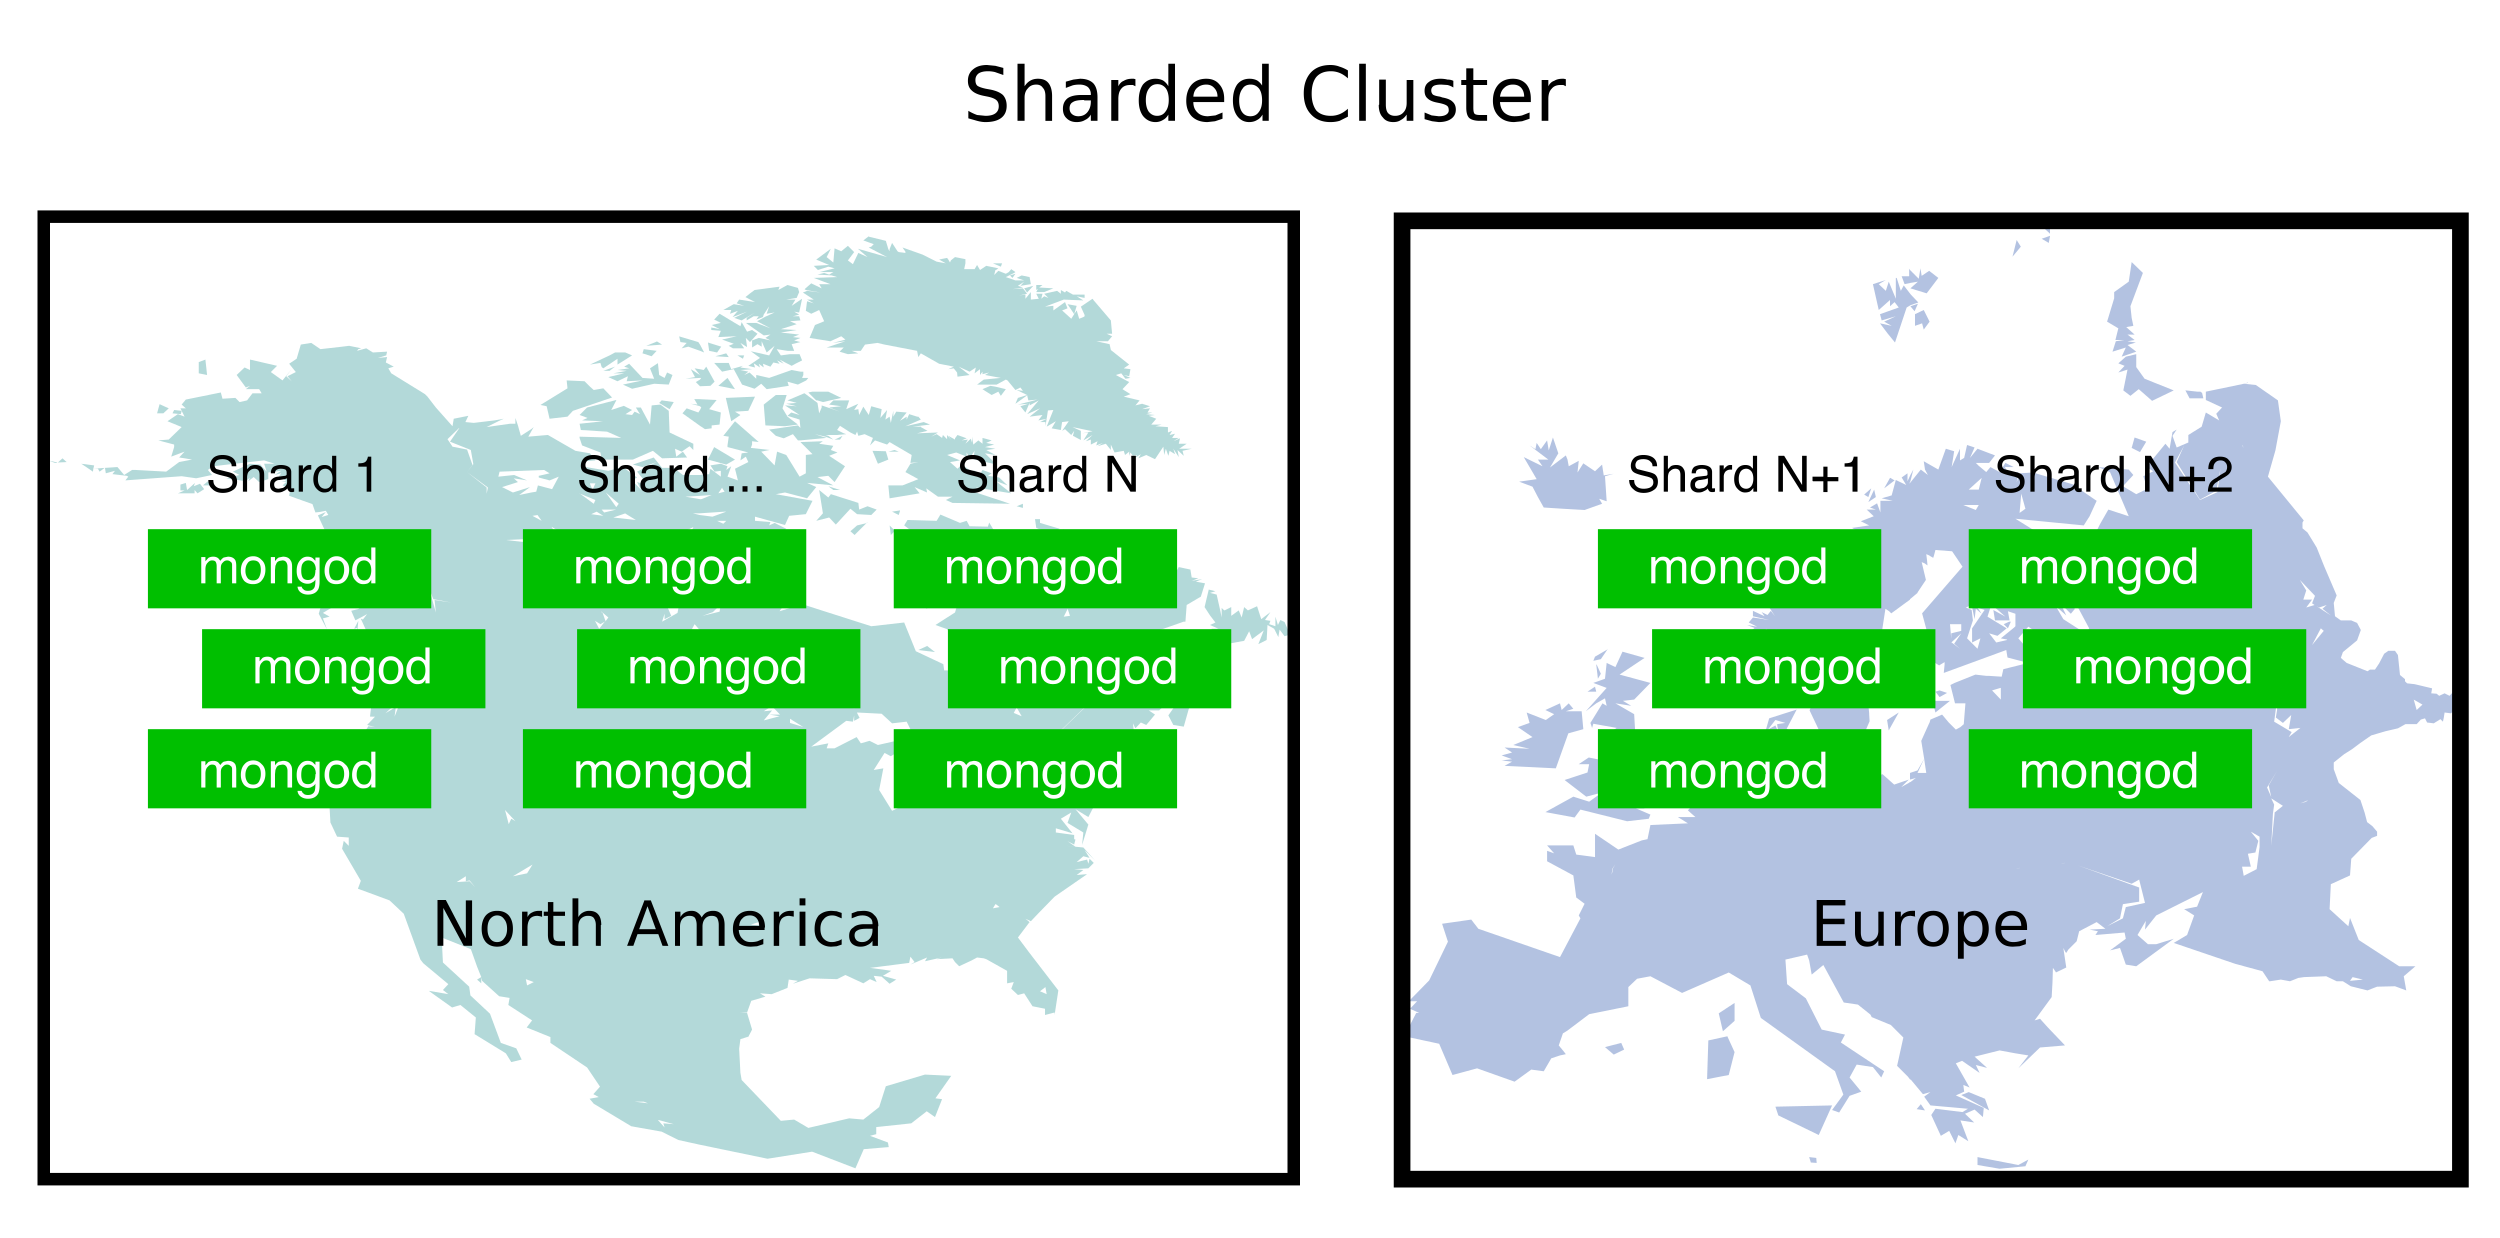 <svg xmlns="http://www.w3.org/2000/svg" width="600" height="297" fill="none"><path fill="#fff" d="M0 0h600v297H0z"/><path fill="#039" d="m492 53.6-1.4 1.2 1.1 1 .3.3zm0 3-2 .7 1.7 1 .3-1.6zm-8 1-1 4 2-2.4zm27.6 5.3-.7 4.7-3.5 2.5v1.5l-1.7 5.6 2.7 1.6-.7 2.8h2.1l-2 .3-.8 2.5 3.2-1-1 2.2 3.5-1.2-2.1-1.6 2-.6-2-.3 1.7-.3-1.7-1.3h1.7l-2-1.8 1.7-.3-.4-1.9-.3-2.8 3-8zm-53.4 1.6v1.8h-1.8l.7 1.9 1.4-.3 1.8-.3-1.8 1.6 3.9 1.2 2.8-3.7L463 65l-1.8 1.2-.3-1.8-.4 2.5-2-2-.4-.5zm-3.2 2.2v5l-1.7-4.1-.7 2.2-1.7-1.6 1.7-1-3.1 1 1.4 6.2 2.7-2.4v1.5l1.1-1 1 1.3-4.5 1.6.4 1.5 3.4-1-2.8 1.3 1.8 1-2.8-.6L453 80l1.8 2.2 2.8-8.4 1-.6 1.8-.6-1.8-1.9-1.7-2.2-.7 1.3-1-3.1zm5.3 6.2-1.8.6 1 1.2zm1.4 1.5-2.1 1v2.8l1.7-.6.4 1.5 1.4-1.9zm51 10.6-2.5.6-1.8 1.6 1.5.6-1.5 1.6 2.2-.7-1 5 1.7 1.3 2-1.6 3.2 2.8 5.2-2.5-7-2.8-2-2.8V85m26.8 6.9L529.4 94v2l3.9 1.8-1.4 1.5.7 1.6-3.2-1.9-1 3.4-3.2 2v1.8l-2.8 1.2-1-2.8 1-1.5-1 .6-.7 4-1-1.2-4.6 5.6 1.7 1-2.4 1.2 1 3-2.7 1.3-3.2-1.9 2.5-2.7-1.1-1.3-7.3-.6 2.8 1.2 4.5 10.6-4.9-1.6-2 3.5-1.1 2.2-.3.7 1.3 1.7 1.8 2.2h-5l-.6 1.3.7-1.6-3.8-.6-.4 2.2 4.2 1.2-.7 2.8-7-2.2-2.5-4 .7-2.5-4.5-1 1.4-.9-4.5-2.8 16.4 1.6 1.4-2.2 1.7-3.7-4.4-3-.1-.1-.7-.7-10.1-3-3.2.2-.7 2.2.4-2.5-2.5.3-.7-1.5h2.1l-2-1-1.4 2.2-2.2-1.2-1 1.2-1.8-1.5-.7-.7h3.2l1.4-1.8-4.2-1.6-1.8 2.2 1.1-2.5-1.8-.6-.7 3.1-1 .6v-2.8l-2 4.4.6-3.8-2-.6-1.8 5-3.5-2 .3 2 .7 1.3-1.7-1.3-2.5 3.1-.3.3.3-.6.7-2.8-.7 1.3-.7 1.5v-1.9l-1.4 1 1.1 1.8-2.5-1.2-1 3.7-2.4.7 2.7.6h-3v2.8l-.8-2.2-1.7 1 1.4.5H448l1.7 1.6-3.1 1.2 2 1-4.1.6 1 .6-2.4 2.8 2.4-.3-3.5 1 1 1.2-1-.6-1.7 3h2l-4.1 1.6 2-.3-2 1.3 1 1.2-1.7.6-.4-1.5-4.1 4 2 .7 2.8-2.2-1.4 3-2.8.4-.3-1.6-2.8.7-.3 2.8-1.8-1.3 1.4 1.9-3.5-1.9 2.5 1.6-4.6-.3 1.8 2.8-1-1.3-.8 1-1.4-.7.7 1-2.8-1.3v1.3l3.9.9-3.9-.6-1 1.2 2 1-2.4-.4 1.8.7-1.4 1.2h3.5l.7-1 1.4 1.6 1-1.5v1.2l-2 1.6-.8-1.6-4.5-.3 1.4 1.2h-1.8l.7 1.3 1.4-.6-2 1.5.3 1.3 1.4-1.3-1.4 2.5 4.9-2.2-6 3.8.7 1.2 2.8-1-2.4 2 2.1.6-1 .9-1.8-1.2-.4 2.1 3.2 3.4h3.5l4.5-4.3 2.5.6 1.4-4 .2 5 .1 2.8 1.3-.3-.3 1.6-.3.8.7-1c.4-.3.6-.8.6-.8l-1 2.7 2.8 5.9-1.4 1-.3.3.7 4.7 4.2.4 2-3.8 3.6.6 2.8-6.5-.1-1.6v-.3l-.3-3 .5-.1h1l-1.2-.5-.8-.5.9-.1 2.8-.5v-.5l.4-1.1.6 1.6 1-.8 1.5-1.2-.1-.1-.8-.5h-.1l-.7-.5.1-.1h.2l.2-.2 2.2-1.2-1.6-2.4-.2-.2-1-1.5-2.4-.6 1.7-11.1.9.6.5.5 4.5-3.3v-.1l1.8-1.5v-.1l2-3v-.1l-1-4.2.7.3.7.5-.1-1.1-.2-1.6.5.2 1.2.7v-.3h.1v-.1l.4-1.5 4 .3 2.5 3.7-9.7 11.2 1.7 6.3-.7 4.3 3.1 1.9.3-.2 1-.6v.6l-.2 2 15-5.5.3 1.8 5 1.3-6 1.5-.4 1.8-3.1-.2h-.6l-2.6-.3-5 2-1 .5 1.1 4.4h2.5l-.4 5-.8.7-1.1.6-1.6-1.6-.1-.1-1.6-1.9-2.8 1.2-.2.7-.1.2-.1.2-1.8 4 .7 4.3.2 1.4.3 2h-2.1l1.6-3.4-1.6 2.8-1.8.6v1.6l1.4-.4-1.3 1h-.2v.1l-2 1.1 1.8-1.8-3.5 1.2-2.8-2.5-10.5 3.4-.3 2.2-4.9-4.3-7 1.5 1-2.2H427l-1.7-2.8 1-4 4.9-3.1-2.4-1.6 2.4-4.6-6.6 2.1-3.2 11.2 1.4-.3.7 2-1.4.5 3.5 4.4-3.5-2.2-1 2.5-1.4-1.9H417l.7 1.9-5-1.6-2 1.3 1 2.5-2 .9-1-3.4-3.6 4.3 1.8 1.6h-4.2l2.4 1.5-9 .4-.7 3.4-1.4.3-5.6 2.2-5.6-3.8v5.6l-4.5-.6-.7-2.2h-6.3l1.7 1.9-1.7-.6v2.5l6.3 3.4.7 5.3 2 1.5-1.4 2.8.4.7-4.9 9.3-19.6-6.8-1.7-2.2-7 1 1.4 4.3-4.5 9.3-4.9 5h2l-1.7 1.8 2.2 1h-.7l-2.9 5.6 8.4 1.8 3.2 7.5 5.9-1.6 9 3.2 4-2.9 3 .4 1.8-3.1 2.1-.7 1.4-.3-.7-.9-1-1.2 1-2.9 1-.6 5.3-4 9.4-1.9v-4.6l2.1-2 3.2-.6 7.6 4 11.2-4.9 5.2 3.1 2.5 7.8 17.8 12.8 2 5.6-2.7 3.7 1.7.6 2.5-4 2.8-1-2.8-3.4 1.7-3.1 3.9.6 2 2.5.7-1.5-10.4-6.9 1-1.9-5.6-1.2-3.8-7.5-4.5-3.4-.4-5.9 5.2-1.2.5 1.4.6 3.4 2.8-2.3 4.9 9 3.4.5 3 2.4.3.6 4.6 1.9 3 3-1.5 6.8 2.6 2.6.6.8v-.2l3 3.6 1.8-.5-1.5 1.1 1.5 2.1 9 .8-1.3.8-6.5-.8-1 1.5 2.3 5 2-1.2 1.5 3 .7-2 2.4 1.5-1.9-5 3.3.5-2.2-2.1 2.3-1 2 1.8.2-2.2-6.7-3 2-.9-.2-1.6 1.5.6-3.3-5.8 1.5-.6 4.2 2.9-.9-1.9 2.7.7-3-2.7 6-1.5 3.8.7 3.1.5-2.4 3.1 5.2-5 6-.5-4.2-4.4-1.8-2-1.3.4 4.1-5.6.2-3.6.1-3.4.7 1v.1l2.5-1.2-.7-4.7.5 1 .2.2.5-.8 2-2 .6-2.4 4.2-2.2 2.1 1.6-3.8.2 2 .4-.6.9 7-.6.3 1.5-3.8 2.8 2.4-.6 1.4 4 2.5.4 9-6.6-4.2 1.3h-2l-2.5-2.2 2-3.4-.2 2.1 2.7-3.4 11.2-5.6-1.4 3.5-3.1.6 2.4 1.5-1.7 4.7-3.2 1.9 14.7 5 6.6 1.8 1.6 2.4h.2l2.6-.4 2.2.4 2-.8 1.4-.2 5.3-.2 2.5 1.2h1.5l1.9 1.2 4 1 1-.4 1.3-.5 4.3-.1 2.7 1-.6-3.4 2.8-2.4h-3.9l-9.7-6.3-2.1-5.3-.4 2-4.5-4.1.3-6 4.6-2.1.3-4 4.9-5 1.3-.5v-1l-1.1-1.3-1.3-1-.6-2.3-1-3-5.2-4.1-1.2-3.3V183l2.5-2 1.9-1.2 2-1.5 2.6-1.8 3.4-1 3-.7 1.8-1h2.7l1-1.1 1-.3.5 1 1.6.2 1.6-1 .6.6.2-.9.2-1.3 1.5.2 1.8-1.5.7-1-1.2-2.3-.7-.4-.9 1-1.2-.6-1.3.6-.6-.5-1.3-.1.2-1.2-4.2-1-1.8-.2-.5-.5v-.5l-1.2-1-.5-4.8-.7-1h-1.6l-1 .7-1.2 2.3-1 1.5h-1.2l-.6.4-5-2-1.4-1.2.5-1.4 3.4-2.8.9-2.5-.9-1.7-1.4-.6h-2.5l-1.4-1-.3-3.2.7-1.8-3-7-1.8-4.5-2.2-3.6-1.2-1v-1.4l.3-.5-8.6-10.5 1.8-6.3 1.3-7-.7-5-.7-.5-4.6-3.2-2.9-.3 1-.3zm-15 1.8 1 1.9h3.3l-.3-1.3-.4-.3h-.7l-2.8-.3zM372.7 105l-1 3.1-.4-2.4-1.5 2.1-1-1.5-.3 1.5-1.4-.9 4.5 3.4h-2.5l1.1 1.6-4.5-2.2 3.1 5.3-4.2.6 3.2 1.2 1.3 2.5 1.4 2.5 4.6.3 5.2.3 4.2-1.5-.7-1.2 1.8.6-.4-6 2.1-.6-2.4.4-.4-2.6-1.7 1.6-2.8-1.9-1.4 2.2.3-2.8-2.4 1.3-.3-1.6-.4-1-3.8 2.9 2-3.4zm139.6 0-.7 2.5 2 1 1.5-2.5zm11.9 1.9-1.8 4 5.6 9 3.9-2.1 1-5.3-.7 5.6-4.2 1.9-6-9zm14 0 .3.6-.4-.6zm-84.6 7.8-1.4 2.5 2.5-1.9-1-.6zm22 0-.7 2.8h-2.4zm-26.5 2.5-1.7 1.5 1 .6zm.7.3-1.4 3 1.8-1.2zm35.3 1 1 3.6-1.4 1 .4-4.7zm-14 2.7h3.8l-.7 1.2-3-1.2zM483 129l.7 1.5-1.8-.6 1-1zm26.2 6.5 2.8 2.8 9 2.5v.3l-9-2.8-2.8-2.5zm-34.6 2.5 3.5 1.9-3.2-.3zm18.5 1 3.2 1.5h-1.8l.7 2.8-2.1-4.4zm58.7 0 3.8 4-.7 1.8.6.4.5.3.6.3 1.8-.6-1 .9 2 1.6-3.4-2.2-.5-.3-2 .6 1.4-1.9h-2.1l.7-2.2-1.7-2.8zm-60 2.1 1.3 1.3h-1.8l.4-1.3zm-16.5 1.6 6 5.3-2.9-1.6.4 2.5h3.5l-.4-2.2 1.8.6v3l-.3.3-3.2 2.6 1.5.3v.1l-2.6.6-1.7-2.2 2 .6 2.2-1.8-4.6-2.8.7-2.2zm19.6.9 3.5 1.6 3 5.6-1 1.8-2.7-.3 1.7-1-4.2-2.7-1.8-3.1 2.5 2.2-1.4-2.9 2.5 2.5 1-1.2zm-21.7 1.6.7 3.4.3-2.5 1.4 1.2-1-1.5 1.7.6-3 4.4v3.4l2-1-.7 2.5-2.5-2.5 1.4-4.3-.3-2.5-1.4-.6zm9 4-1.3.6 1 1 .7-1.6h-.4m-14.2.6h2.7v1.6l-2.4.6v2.2l2.4-2.2-1.7 2.5 1.4 1.2-2-1.5v.3zm18.8.6 6.3 4.4-3.5 4.4-5.2-6zm70.2.4.7.6-2.8 3.4zm-50.6 3 .6 1-2 .3 1.4-1.2zm-120.5 2-3.1 1.8-.4 1 1.8-.4 1.7-2.5zm3.5.6-1.7 3.7-2.1-1-.4 3.8-2.8 1 3.2 1.2-5 5.6 2.5-1.9 2.1-1.2.4 1.8-1-.6-2.9 4.7.4 1.2.3-1 5.6 1-2.8 1.9.7 2.5 1.4-.7-2 3.2 1 1.2-5-1-2.4 1.6h2.5l-.4 2-5.5 1.8 5.2 4 3.8-1-3.1 2.2-3.8-1.2-6.7 3.7 7 1.3 1.4-1.9 11.2 2.8 5.2-.6.4-1-3.5-1.5h2l3.9-3.4-.7-2.5-3.8-1h-.4l1-2.7v-.3l-.3-.7-1.7-.6 2.4.3.4-1.5-2.8-3.2-.4-7-4.5-2.6 3.8.6-2-1.2 2.7-.3 3.9-4-7.4-2 6-4zm120.1 2.1-1.8 1.3 1.4.3 3.2 1.6-1 2.7-5-2.4 3.2.3-2.5-2.8zm-126.4 1 .4 3.4.7-1.2-1-2.2zm142.8 2.2.4 5.9-2.1-4.4zm24.8.6.7.9 1-1-5.9 7v1.2l-.3 1.8 1.7 1.3 2-1.9-.6 3.4 2.8-.3-2.8 2.2.7-1.2-4.2-2.5.7-5.3-1.4-1.3-4.9-1.5-3.8.3-2.7 1.7-1.8 1.4h-.4l-4.2-1.5 4.3 1.4 2.1-1.3 2.7-2 4.2-.3 4.5 1.8 1 .7-.3-1.6 1.8.6 3-2.5v-1.5zm-111.4.9 2.8.3-1 2.8-4.6 1.6.7-2.8 2.1.3V163zm-56.5 1.6L381 166h2.1zm97.4.3v2.8l-2.1-2.2 2-.6zm-14.7.6-1 .3 1 1.3 1.8-1zm25.1.3 1.8 1.3-2.8.3zm88.7 1.9 2.1 1.2-1.4 1.3zm-115.5.3.7 2.8 3.5-2.8zm-89.4.6-3.5 1.6 2.1 1-2 1.4-4.6-1.8.7 2.5-2.8 1 3.5 2.4-4.6 1.9 3.9.9-6-.3 1.8 1.2-2.5.7 2.5.9-2.5.3 2.5.3-1.8 1 6.3.3 6 .3 3-8.4 3.6-1-.4-4.3h-3.8l1.8-.6-1.1-1.3-1.7 1.6zm81.3 2.2-2.8 1.8.4 2.5zm-29.6 1.8 2.4.7-2 .3.3 1.9-.7-1.6-1.8 1zm9 6-1 2.2-.7-2-2.8 1 2.5 6.2V184l2.7-2.8-.7-2.5zm-7.3 1.8-.7 1.9 2.5.6v-2.5zm118.7 4.4-2 3.5.6 2.8v.3l2.8 1.8-2 1.6v.3l-.8 7.7.4-7.7.3-2.2-.7-1.5v-.3l-1-2.3.3-.5zm-107.9 1.5-1.7 1 1.7.6zm86 4.7.3.6-.4-.6zm29.2 1-.6.3-1.1.3 1-.4.7-.3zm-13.6 7.4 2.1 1.2v2.5l-.7 5.3-3.1 1.6-.4-2.2h2.1l-.7-3.1 1.8-.3.7-2.8zm-42.5 7.5h-2.1l-1.1.3 1-.3zm-110 .3-.7 1.2v.7l-.4.6.3-.6v-.7zm111 .3 12.9 4.4 1.8-1 1.4 5.6-4.6 1-.7 2.7-3.8 1.9 3.1-1.9.7-3.4 3.9-.6V213zm-11.9.6h-2l-1.1.3 1-.3zm77.8 26.2 2.5.6-3.1.3.7-1zm-148.3 6.2-3.8 2.5 1 4.3 2.8-2.5zm-1.7 8-4.6 1-.3 9.3 5.2-1 1.4-5.5-1.7-3.7zm-25.5 1.6-3.9 1 2.1 1.8 2.5-1.2zm83.4 11.8-1.8.7 6.7 3.7-1-2.8zM461 265l-1 1.2 2 .3zm-21.3.3-13.6.3.7 2.1 9.7 4.7zm34.9 12.4v1.9l5.3.9 6.2-.6.7-1.6-2.4 1.3zm-40.4 0 .4 1.3 1.4.1-.1-1.2z" opacity=".3"/><g opacity=".3"><path fill="teal" d="m222.399 266.699 2 1.4 1.7-4.3-1.6-.2 3.8-5.4-6.3-.3-9.4 2.8-1.6 5-3.8 3-3.4-.3-9.8 2.3-3.4-2-3.2.3-9.4-9.8-.3-1.7-.3-5.8.3-2.3 1.9-.6-.6 1.2 1.5-2.9-1.2-4-1.6-.1h1.6l1-2.8 3.4-1-1.3-.8 2.8.2-1 .4 4.8-1.9.3-2 2.2.3-1.2.7 4-1.3 6.6.2 2-1 4.3 2 1.6-1 1.6.7-.7-1.5 1.9.2 1.9 1.7 1.6-1-3.2-.9 2-1.2-2-.3-3.1-.4 9.4-1.2.3-1.5 1 1.3-1 .6 4-1.7-.5.9 4-.9-1.2.4 3.8-.2.6.9 1 1 3-1.4 1.3-.7 1.6.2.6.2 5 2.8v3l1.6-.3-.6 1.6 1.6 1.5 1.5-.4 2 3.1 3 .6v1.5l2.3-.6v.6l.9-5.9-7-9.1-2.7-3.6 2.8-3.7-1-.8 1.3.6 1.9-2 3.8-3.9 7.8-5.4-2.5.2 1.6-1.2-2.2-.2 3.4-.2 1.3-1.3-1-1-.3 1.2-.3-1-2.5.6 1.6-1.4 1.5.4-1.2-1.9 2.5 2.5-2.8-3.1-4.1-.4 2.2.2-1.9-1.3 1.6.8.3-1.2-.3-.1v-1l-4.4-.6v-1l4 1.2-2.8-3.5 2.5-1.5-.9 2.5 3.8 2.3-.3 3 1.5-4.9-3.1-3.7 3.1 1.9 1.6-3.1-1.6-2.1 1.6-2.3 6.6-2.5-.6-1.7 1.2 1 3.8-1.6-1-1-.3 1.2-3.4-1.5.3-4.8 1.2-.4-.6-1h2.2l-.3-2.7.6 1.2 1.3-1.4 1.3.6 2.1-2.5-1.5-1h2.5l4.4-4.4-.6 2 1.2-.4 3.1-1-1.2 1.7-1.9-.7-2.8 4 1.2 2.3 2.5.4 1.3-4.6 2.2-.2-.6-.8 5.3-3.6 1-.8-1.6-.2 2.5-2.5.3-.4-.6-.2-1.3-.2v2.3l-1 .4.7-2.5-1.5-2.1-1 4 1.8 1.1-2.1-.3-3.5 1.9-5.3-.7-1.9-2-1.6.6v-2.7l-1.8 1.2-1-.8-2.8.6 4-1.4 1.6-2-2.1-1.8-4.5 1-4 3.4-5.4 7.9 2-4-1-1.4 5-5.2.3-2.5.3-1 16.3-5.7h.4l.3-4 3.4-2 1-3.2-2.2-.4 1.5-.6-2.5.4 1.6-.6-1.6-.2-.3-1.9-2.8-.6-1 1.8-.9-1.6-2.8.2-2.2 3.5 1.5-3.3-1.8 1.7 3.1-3.6-2.2.2v-.6l-1.9 1-1-.8-.2.9-.3-.9-.1.5-1.2.6v-.9l-.3.5-1 1.2-1.2-2.5v1l-.6-.8-2.9.4.4-1-1.6.6.6-.6h-1.6l1-.6-2.5.2 2.2-.5-.7-1.4-3.4-.2 1-.9-2.3-.4-.3-.8-1.2 1.2.3-1.8-1.6 1.2.3-1.6-1.2-.9-2 .7 1-.9-4.7-1.4v-.9h-1.2l.3 2.1 1.9.8-1.3.9 1.3.2-1 1.2 1.6 1.5-2.2-1.5-1 3.4-1.9-1.5-.3 2-.9-2.4-4.4 1.2.3-1 1.3.4-.3-1.7-1.3.5-1.3-2-2.5.5 2.5-.8-1.8-3-.3 1-4.4-.1-.7-1.3-1.6.5-4.7-2-.9 1.5-7-.2-.8 1.3 2.5 1.9-.3 2.5 1.5-.4 1.9 2.2-1 4.8 4.8 1.3 4 4.6v-.4l2 1-2 .2v-.8l-1.2 4-4.7 3 2.8 1 4.4 5.7-1.3 1.9 1.6 1.7-2.2-1.3-.6 1.9h-2.6l-.2-1.5-6.6-3.1-2.8-6.9-7.9.9-16.6-5.3-5.4 1.7 1-1.5-2.9-4.1h-2.5v1l-1.8-1.8-.4-4.6 3.2-4-1-.6 3.8-2.3-1.6-.6h2.5l1.3-1.3-2.8-1.4-1.3.6.3-.8-3.7-.3v-1l7.2 2 1-2.2 4-.4 1.6-3.2-8.8-1.6 2.2-.4 5.3 1.4 2.2-2.7-2.2-1 6.3.6-3.8-2 2.6-.3 1.5 1.5 2.5-3.8-3.8-2.5 2-.8-1.6-.6.6-1-3.4-.5.9-.6-5.4.2 2.9 2.9-1.6.2v4.4l-1.5.8-3.2-5.2-2.2-.8-.6 3.3-3.2-3.3 2-.4-4.5-.5.3-.8v-.8l1.6.2-5.7-5-2.8 3.5 1.3.2-.3 2.1v.4l5 1.3-1.6.2-.3 1.7 1.3-.9.6 1.3-3.2 1.6.7 2.8-2.5-.9.9-2.5-1.2.9.3-.9-1.6-.6-2.5.4 1 1.5 1.5-.2v1.4l-2.5-1.9-.3 1.3-2.2.2h-4.1l-2.2-1.7h-2.8l-2-2.5-5 1.7 2.3.6 3.4-1.2-4.7 2.3 1.6 2-.3.9-1.3-.4 1 1.9-2.2-2.3 1.2-.7-3.4-2.5-3.5.9-6-1 .3-1.3 2.6-.2-1.3-1.7-3.5-.6-4-2.3-2.6-1.5-4.7.4 1-1.8.3-.5-.6.5-2.5 1.6-.7-2.5-.6-1.8v1.4h-1.3l-5.6.8 2.8-1.4 1.3-.6-2.2.4-5 .6-2-.2.7-1.5-3.5.7-.3 1.8-4-4.5-2-2.6-.6-.6-8.1-5-.7-1.2 1.3-.4-1.9-1 .3-1.3-2.2.2 2-.6.2-.9-3.4.2-1.6-1-2.2.6.3-.4.7-.2-2.9-.6-1.6.2-5.3.6-2.2-1.5-2.5.4-1 3.4-1.8 1.2 1.6 2-2 1 1 1.2-1.3-1.2 1.3-1.7-2.2 2.7-2.8-2 1.5-1.5-6.5-1.5v2.5l-1.3-.6-1.9 1.8 2.2 3 1-.4-1 .8h3.2l.6 1h-2.2l-1.3 1.7-1.8.4-1-1-3.1.2-.4-1.5-8.4 1.7-1 1.2 1 .9h-1.3l.3.6.7 1.4-1.6-.6-2.5 1.7 3.4 1.4-3.1 3-2.5.2 3.8 1v.6l-.7 2.3 3.2-1.2-1.3 1.4 3.1.5-3.1.6-3.1 2.3-7.3-.4h-.9l-1.9 1.2-1.6-1.9-3 .2.2 1.3 2.2-.6-.6.8 3.4.4.4.2-.7.9 13.5-1 3.5.5 3.8-.8-1-1.2 1.3-.9 12.2-1.4 2.5.8h-2.5l.6 1.9-1.5-1.7-2.5-.2-4.1 1.9 1.6.8-3.2.8 4.7.7 1-.9-.4.9 1.3-1 1.3 1.2 2.2-.7v-1.6l3.1-.4-1.6 1 1.6-.4-.6.8h2.5l-1.6.4 1 .7h-1.3l1.2.2-.9.8 1.9.8-.3 1.7 5.6 2 .7 2 .9-.1 1.6-.3.6 1-1.6.5 1-1.2-1.9.8 2.8 6h1.6l-.3-2.7.9 1.5 1-.9-1.3 2.1 1.6 1 2.4-3.7-1.6 3.6 1 .8 1.5-.6-1.9 1.2 1.6 1h-1.3l1 1.3-1-1 .4 1.2-1.6.2 2.8 4.2-3.1 1.5 1.9-.5 1.9-.4v1.3l-2.3 2.9 2.9-1.3 1.8-1.6-2.4 2.5.9.6-2.5.4-.7.8 2 1-2 .5 1 2.3 2.8-1.5-1 1.3 1.7.6-2.2-.8 1.5 3.3-2.5.8 1.6-.4-.3 1 3.1-.8-3.8 2.1v1.3l1.6-.5-2.2.7 1.9.4-2.2.2 3.1.6h-2.8l3.8 1h-1.3l.7.7 2.5-.4-2.9.6 1.3 1 1.2-.8-.9.8 1.5.5-.2.2h2.5l-2.2 1.2 1.2 1 1.3-.6.6-.4v.6l.3 1-1.5.5 2.5-.2-1 2 1.6 1.3-1.9 4.8.3-2.3-2.5 1.5 2.5-2.3-5.6-1.9-.6 5H90l-1.9 2 1.9.5-1.6-.2-6.5 10.2-.4 4.6-2.5 3 .3 5.3 1.6 3.4 2.8.2v2l-1.2-1.2-.4 1.9 4.5 7.7-.7 1.9 2.2.8 5.4 2 3.4 3.2 4 11 .7.9 6 5-1.3 1.4 1.3 1-4.7-.8 5.6 4 2-.6 3.7 3-.3 4 7.5 4.6 1.3 2.1 2.5-.6-1.3-2.7-3.7-1.3-2.6-7-4.7-4.4-.3-2.1-6.3-5.8-.3-6 7 2.8 1.5 4.2 1 2.5-1 .6 1 .9v-1.4l.2.8 4.1 3.7 2.5.4-.3 1.7 5.7 3.7-1.3 1.7 5.7 2.3v1.4l8.8 5.9 3.1 4.6-1.6 1.8 1.3.7-2.2.4 1 1.2 9 5.4 7.3 1.3 4 2 5 1.1 16.4 3.4 10.7-1.7 10.4 4 2-4.6 6-.5-.2-1.1-4.3-1.6 1.5-.4v-1.7l8.4-.9 3.6-2.8z"/><path fill="teal" d="m84.8 139.799-1.3 1 .6.5 1-.6z"/><path fill="teal" d="m85 140.699-1.2 1h1.6l-.3-1zm-59.9-28.4-2.7.2h1.1l.4.7z"/><path fill="teal" d="m22.4 112.499.2-.8-3.1-.4 1.5 1 1.3.9zm21.2-13.9-1.8-.2-.4.8 2 .2zm5.7-12.3-1.6.6v2.7l2 .4zM38.3 97l-.6 2.2h1.5l1.3-1.2zM15 110l-1.1 1 2.1-.1zm-1.3 1-2.1-.5 1.6.6h.5zm36.2 4.5-1.2 1h2.5zm-5.3.4-1.3.4v1.4h1l-1.6.7h4v-.8l.7.8 1.6-1-1-1.3-1.5.6.3-.8-1.9 1.7zm39.5 2.9-1.2 1.9v-1.5zm5.4 5.8-1 3-1.8.2 2.2-2-2.2-.3 1.8.2 1-1zm-9.8 5.2-.9 2.7 1-1 1.2 1-1-1.8 1.3 1.2 1-.6zm3.5.4-2.5 4.2 2.2-.6 1.2-2.3zm-1.9 4.6-1.9 3 1.6-2zm.7 0-.7 2 1.3.3 1.2-1.2-1.8-1zm-.7 2.2-1.2 2.2 1.2.4-1.6.9 1.3 1.2.3 1.3 1.3-1.7-1.6-.8 1.9.2-1.6-3.8zm-3.8 6.8-1 3.5 2 3.8-1-2.7 1.6-.4-1.6-.9 3.8-2.3-3.4 1 1.5-1zm8.5 5.2-1 1.9.7-.2v1.4zm4.7 0 3.5.2 3.5 1.7-2.3.2-1.8-1.9-2.9.8 2.2-.8zm-7.8 8.1.3 1.3h2.2l-2.2 1 2.2.6.3.5 1.9 4 2.8-.3-1.5 1.5 5 1.8-2.9-5.8-.6-1.2-7.4-3.5zm125.6-100.4-1.3 1 2.5.9-.6.6-.6.2 4.4 2.3-7-2 2.3 2-2.2-1-1.3 2.7-1.2-.9 1.5-2-1.5-1.5-1.6 1.3-1.6-.7-.3 3.4-1.6-1.3 1-2-3.5 2.6 3.1 1.3h-.2l-3.5.2 1 1 2.5-.8 1.5.4-3.7.9h3.4l-1 .6-1.2-.4-1.6.4 3.4.2 1.3.4-5.6.2 4 1.5h-2.7l.6 1-2.5-1.2-1.6 1.4.3.2 3.5.6-3.2-.4-1 .4 2.6 1.7h-1.6l1.6.9-1.6-.5-.3 2.3 1.3.7 1.9-.9 1.2 2.7-2.2.9-1.3 3.1 5 .8 2.6-1.2 1 .8-3 .8 3-.4-4.5 1.5h4.1l-1 1 2 .6 2.5-.2-1.6-.6h2.2l1-1.5 3-.4 1.7.4 7.8 1.5.3 1.5.6-.9 4.4 2.5 3.5.7-1.3.6 1.3-.2.8 1 .1 1 2.9-.4-2.6-2 2.6 1.2 1.5-1-.3 1.4 1.3-1V90l.6-.8v.6l1.6-.4-1 .6 3.8.7-4.1.4-1.6 1.2h4.7l2.2-1.2.4.2 1.9 2.3 1.2-.6.6.8-1.5-.2 2.5 1.2.3 1.3 2.2-.2-4.7 1.2 2.5-.2-1.9.6 1.2 1.5 1-2.3v.6l2.2-1.2-2.8 3.3 3.1-1.4-2.5 2 3.1-.4-1 1.3 2-.4.3-2 1.3-.1-1.6 4 2.2-1.3-1 1.7 2.2.4.3-1.9 1.6-.2-1.6 2.3.7-.4 1.5 1.4.7-1-.3 1.2 1.9 1v-2.2l-2-.9 4.8 1-2.5.5 1.5-.2-1.2 1.9 2.2-1.3-1.6 1.5 1.2-.4v1.2l1.6-.8-.3 1 1.6-.6-1.3.8 2-.6 1.2 1.5v-1.3l.9 1.9 2.2-.4.3 1 1-.8v1l.3-.8.6.8 1-.2-.7.8 1.6-1-.6 1 1.9-.8 2.1 1 2-3 .2 2 .4-1.5.6 1.7.3-1.2 1.3.8-.4-1.3 1.3 2-.3-1.7 1.5 1.4-.3-1.2 2.2-.5h-3l1.8-1.2h-1.9l.3-1.3-1.6.7 1.3-.8h-1.6l.7-1-1.3.3.6-1-1 .4v-1.3l-3-.2 1.5-.4h-2.5l1.2-1.4-1.8-.7 1.5-.2-2.1-.2 1.5-.4h-1.2l.6-1-1.9.2 1.9-.7-1.9-.6-1.6.4 1-1.2-3.8-.9 1.6-.6-1.6-1-.3-.2 1.6-1.7-3.2-1.7 1.3-.4 1 1.3 1.2-.2-1.6-.7 1.3.3.3-1.7-1.6-.2 1.3-.9-4.4-3.5-.3-1.4-3.2-.7h2.8l1-1.2-1.3-.6h1.3l-.3-3.2-4.1-4.8-.3-.4-2.8 1.9.9 2v.3l-.3.2-1 .4-.6-2-.6.9.6-2-2.2-.4 1.6 2.4-.7 1.1-2.2-2 1.3-.5-.6-1.5-2.8 2v-1.1l-2 .2 4.5-1.7 4.7.2-1.6-1 1.9.4v-.8h-2.8l-1.6-.9-.3.4-1-.6v.9l-.9-.7-3.1.7 1 1-1-.4-.7.6.3-1.2h-1.5l.6 1.2-1.9.2v-1.8l-1.3 1.6v-1l-1.5.2 1.9-.4-1-1.3-2.5.2 2.5-.4-1.2-.4 1.5-1-.9 1 2.5-.4-.3-1.7-1.9-.4-1.2.6 1.8.6h-2.1l-2.3-.8 2-1 .3-.2-1-.7-.6.7-.7.4-1.8-.7-1 1 .3-1.2-2.2.9 2.5-1 .4-.3-2.9-.6-.3.2-1.2.8-.7-1.2-.6 1h-2.5l.3-1.4v-1l-2.5-.5-1 .8-.2.5-.4-.7-.3-.4-1 .2-.9.2 1.6.9-2.2-.4-3.4-1.7-4.8-1.7.7 1v.3l-1.6-.2-.3-.2-1.3-2-.6 1.5v.5l-.3-.5-.6-2-4.1-1z"/><path fill="teal" d="m251.2 100.499-1.6.8h1.3v1zm-4.7-5.7-2.2.7-.6 1.4 2.8-2zm-8.2-31.6 1.9.8.3-.8zm5.4 2.5-1.3.4.6.6zM189 68.4l-2.2 1.2.3-.8-6 .8-1.2.9-1 .8 2.3 1.2-3.8-.6-.6.9 1.8.6-2.5-.4-2.5 1.4h1.9l-.3.9 1.9-.7-1.3 1.5 3.5-1.3-3.1 1.5 1.8.6 3.2-1.9-2 1.3v.6l1.7-1h1.2l-.6.8 1.6-.6.2-.6 1.3-2-.6 1.8 1.9-.3-2.2 1-2 1.1 3.2 1.7-3.4-1.3H179l4.3 3 1.6-.2-1.2.8 1.2.6-2.8-.6-1.6.6v1.7l1.3-.8 1 .6v-1.3l1.2 2.7 1.9-1.6-1.3 2.3-4.4-1 2.2 1.6-2.8 1.9 1.6.4-.3-1 1.5 1-.3-.9 1.2.9-.2-.9 1.8.7.7-1 1.5.3-.6-.8 1.6.8-1-1 2.9 1.5.9-.5 1.6-.8-.6-1.5h-2.3l-2.2.3-1-1.5 2.6.4h1.6l-.6-1.6 2.1-.5-1.5-.4 1.5-.6-1.8-.2 1.5-.6-4.4-.5 3.8-.6-3.8-.2 3.8-1.2-1.6-.7 2.5-.2-.3-1h-1.5l1.5-.4-1.2-.7 1.2.2.7-3.3-2.5 1.7.9-1.5h-2.2l2.5-.4.6-1.4-.3-1zm59.7 0v1.2l.4-.3-.4.8h1.9l2.2-.9-3.4-.2.8-.6zm-.7.2-2.2.6.7 1z"/><path fill="teal" d="m172.699 75.299-1.3 1.4 1.6.8-2.2.5 1.9 1-2-.4v.6l2.3.2-.6 1.5 4.4-.2-3.5.8 2.8 1-1.2.5 1 .6h2.7l-.9-1.3 1.6 1-.3-2.2 1 1 1.8-2-1.3-.9-1.2.4-1.3-2.3-.3 1zm-9.7 5.4.3 1.4 1.5.2-1.2 1.3 1.6-.4 2.8 1 1 .4-1-1.9-.4-.6-4.7-1.4zm-5.4 1.3-2.5 1 3.8-.3-1.3-.8zm12.3.1.3 2.1 1.9.4 1-1.4-3.2-1zm-15.4 1.7-.3 1 2.2.7 1.2-1.3zm-6.9.8-1.3.7-4.7 2.2 2.5-.4.3 1 .4.3 3.4-2.3v1.4l3.5-2.2-1.6-.7zm26.7.2-2.6.7 3.2.2zm2.7.5 1.3.8.3-.8h-1.6m-19 1.8-2 1.3 1 2.5-2.8-.2-3.2-3.4-1.2.7 1.2.4-2.8.4 2.2.2-3.2.6h2.6l-3.8.9 2.2 1 2.5-1.2-.3 1.2 3.8-.2-4.7 1 2.2 1 5.3-1.2 3.5.2.9-2.3-1.3-.6-.6 1.3-1.3-.7-.3-2.9zm13.4 0 1.9 2.1 2.8-.6 2 3.7 3 1 1.6-1.2 1.3 1.3 5.3-.8-.3-1 2.5.7 2-1 .5-.6h-1.5l.3-.7v-.8h-.7l-2.1-.4-5.4 1.9-3.1-.7v.9l-1.6-1.5-1.3.6 1-.8-1.9-.4 2.8-.2-2.8-.4.6-.4-2.8.8-.6-1.5zm-23.8.9-2.8 1h1.5zm21.9 0-.6.8-1-.2-1.2-.2 1.3 1.6-2.2-1.4 1 1.9-2.3.4 3.5-.2h.3l-.3.4-1 .6 1 1 2.5-.1 1-1zm5.1 2.7-2.2 1.9 4 .8zm-38.6.6.2 1.9-6.5 4 1.5.3.7 3 4.3-.5 1.3-1.4.6-.2 8.8-3-2.1-2.2-2.3.4-.9-.8-1.3-1.3zm101.7 1.3-1.9.8.6.4 1.6 1 1.6-.8.6 1 1.2-1.6-2.5-.6zm-42.7 1.4-1 .2 1.9 1.9h.3l1.3.4 4.4-1-3.1-1.5zm-8.8.8-2.9 2.3.4 5 4.7.2 3.1-.4-2.5-1.9-1.2-2 1-3.2zm-5 .4-7 .3 1.3 5.6 2.2-1.5-1.3-.8 3.2-.2zm-14.5.7.7 1.2-1.6-.2 2.2.6.3.3-.3.6-.4.6-2.8-1-1 1.2 4.2 3 1.2.8 1.6-.2v-.7l1.9-.2.3-2.9-2.8-.8 1.8-2.2-4.1-.2h-1.3z"/><path fill="teal" d="m147.9 96-7 1.8-1.8 1.8 1.9.7-1.3.6 5 .2-5.6.6.3 1.5 6.3.4 3.4 1.5-10-.3v.3l.6 1.8 4.4 1.7.3 1.7h7.5l4.8-2.1 2.2 1.8 6-.2-1-1.4-1.6 1.2-.3-1.9 1.6.7 1.9-1.3.9.9v-1.5l-5.7-2.7-.2-5.2-2-1.5-2.1.2-.4 4.6-2.2-4.1h-1.2l1 1.6-1.3-.6-.6.8-1.6-.2 1.6-1-2-1-3 1 1.2-2.3zm11 0-.7.7 2.5 1.5 1-1.7-2.8-.4zm43.3 8.6-1 .5-.9.4h1.3zm-30.8 2.7-1.5 3 4.4 1.2 2.1-1.2zm43.3.7-1.5.4h2.5zm-5.3.2 1.3 3.1 2.5-1-.6-2z"/><path fill="teal" d="m193 94.398-4 1.7 2.2.6-2.5.2 2.5.6-2.8-.2 3.5 2.3-2-.6-.9.8 2.9.9.2 2-.6-.6-6.9 1 1.6 1.5 1.9.6 2.2-1 1.2 1.5h.6l6.3-.6-1-.3-1.8-.6 2.5.6 1.9.7-1.2-.9-.7-.2h2.8l2.2-.2-.6-.2-1.6-.8.7-1 2.5 1.6 1.2.6.4-.8.3 1 1.5-.4 2 .9-.7 1.8 1.2-1.2 2.9 1 .6-.6 5.3 3.1-.3 1.9 1.9-.2-1.9.4-1.2 2 3.1 1.7-3.8 1.5h-3.4l.3 3.1 7.2-1.2-1.2-1.5 3 1.3-.2-1 2.8 2h3.5l-1.6.8 1.6.7 13.8.2-10-3.3 3.4.4-1.6-1 8.5 1.4-3.8-3 2.9 1.1-2-1.9-2.7-.4.9-.6-2.2-.8-.6 1-1.6-1 .6 1-3.4-2.3-1 1-1.8-1.6 2.4-.4-3.1-1.3 2.2-.6 2.5 1v-1l.7 1.4 1.2-1.8-.3 2 5.6 1.3-2.8-2.7 2.5.4-2.2-1.2 2.2-.3-2.5-.4 2.2-.6-1.9-.4 1.3-.6-2.2-.6v1.4l-1-.8-1.2 1-.3-1.9v1.5l-.3-1-1.3 1.2.6-1-1.5.2 1.2-.5-2.2-.8-.6.8v.3l-1.6-.9.7 1-1-1.2v1l-1-1-.2.7-1.3-.9-1.3.6 1.6-1-5 .2 2.5-.6-1.6-.9-.9.9 1-1h-2l4.1-.5-1.5-.6-4.4 1 3.7-1.6-.6-.7h-.3l-1.9-.6-.6 1.3v-.7l-1.6 1 1.6-2-2.5-.2-.7 1.2v-1.4l-.6 2.9-.3-1.5-1 .7.4-2.3-1.6 1.9.3-2.1-2.5-.7-.6 2.1-1.3-2-1 2-.2-1.4-1 .2 1-1.5-2.9 1.3.7-2.1H200l-1 1 2.9.4-2.9.3 2.6 1-4.4-1.5v.5l-.6 1.4-.4-2.5-3.1-2.3zm5.8 22.3 1.2.9h1.6zm-2.2.9.9 5.6-1.6 1.8 3.1-.8 1.6 1.7 3.5-3.8 1.6 1.3 3.4.2 1.3-1.3-2.2-.8-2 .8-.2-1.6-6.6-2.1-.6.8zm48.9 3.3-1.5.6 1.5.4zm-29.5 1.6-1.9.3 1.6.8.3-1zm-7.8 3-2.5.6-1.6 1.4 1 .9 3-3zm5.3.5.3 2.4 1-1-1.3-1.3zm16 2.6 1 .8-4.1.2zm.3 3.7h.3l2.6.4-3.5.3zm4.2 6.1-1 1 1.2.2-2.8.9 2.5-2.1zm1.5 3.7h.3l1.6.9h-2.2zm-12.5 1.5-.7 2.5 1.6-.9.3.7v-.7l-1.3-1.6zm-.4 11.4-2.2 1 4 .5-1.8-1.4zm67.5-13.5-1 4.2 1.3 2 1.3 1.7-1.3.6 2 .9h-1.6l-.7 2.9 2.5-1.3-1.2 3 1.2.6 1.6-1.5 4.4-.8 1.2-2.3.7 1.9 2.8-2.1-1.3 3.3 2-1 .2-3.6 1.6.9 1 2 .3-1.8 1.2 1.6 1.3-.4-1.3-3-1-.5-.6 1.2-.6-2v2.3l-1.5-.5.3-.8-1.3-.2 1.3-1.9-2.2 1.7-1-3.1-2.2 1-.9-.8-.6 2.5-.7-1.7-1.8 1.3v-2.1l-1.6.8-.3-.2-.4-.4v2.3l-.3-1.5-.9-4-1.6-.4 1.3-.4zm-23.5 4.2 2.2.8-1.3.2-1-1zm12.2 7.7-5 1 8.2.2v-.8zm9.2 8.7-5.4 1.9-1.6-1.7v1.7l5.3.4 1.6-2.3z"/><path fill="#fff" d="m260.3 135.999.6 1-1.5-.3.9-.6zm-2.8 1.3 1 .9h-1.7zm5.3 2.7 3.1 1.7 2-.4-2.3 1.3-1.9-.3-.6 1.5 1.6.6-1.3.2-.6-1.2-4.4-1.3 1 1-2.6-2.2 5.7 2.3 1-.6-.4-.3 1.6-.6-2-1.7zm-12.8 4.2.6.6-1.6.9zm6.2 1.8.6 1.8-1.5.2 1-2zm4.1 5.7.6 3.8-2.4-1.9-1.4-1zm-.6 4 1.8 1.8 1 .9-1.6-.7-1-.4zm-11 .6-1.9 4.8-.7-3zm9.3 2.7 3 1.3-2.3-.7-1.6 1.5 1-2.1zm-19.4.6-1.2 1.3-1-1zm4.4.4 1.6.3-.6 1.2zm-6 2.1h.4l.9 1v.3l-1.6 1 .4-1v-1.4zm-126.8-59.3-2.2 3.2 5 2 .6 3.4-1.5 1.9 5 3.7-.3 1.5v-1.5l-4.7-3.7 1.3-1.7-1.3-3.7-3.5-.7-1.2-1.8 2.8-2.7zm20.1 10h.3l1.3.8-2.6.6v.4l2.6.7 2.2-.9-1.6 3-3.4-.9-.4 1.5-1.2.2-2.9.6 2.6-1.9-4.1 1.3-2.6-1.3 3.8-1.2-1-.9 3.2.5-3.1-1.3-3.8.4.3-1.2zm11.3 3.2h1.3l-.7 1.6-.6-1.5zm31.7 1v.1l.6.9-1.5.4 1-1.5zm-27.9 1.2 3.1 2.7-.6.8zm-6.4.2 3.9 1.6-.4.9-3.4-2.5zm31.8.4-2.5 1h-.3l-3.5-.6 3.5-.2zm-26.4 3.5h3.5l-2.9.7zm-1.2.5 1.6 1-2.9-.4zm30.8 0h.3l-3.3 1.2-3.1-.4-1.6-.4h1.6l6-.4zm-24 .4 2.6 1.6-5.4-.6 2.9-1zm-21 .4 1 1.4-2.2-1.2 1.3-.2zm43 1.4h2.3l-.7.7-1.5-.7zm-39.5 1.5 5 3.1 6.6-2.3 3.8.9h-3.5l1.6.2-2.5.2h2.2l-2.8.4-7.6 3.5h-2.8l-5.7-2-.2-.3-5.1-.6 4.4-.2.7.8h.2v.3l3.8 1 1.6-1.7 2.2-.2-2-3.1z"/><path fill="#fff" d="M144.4 128.2h-2.2l-.6.8zm22-1.7-1 2.5-2.1-1zm6.9 1.7 1 1.6-2.6-.6zm-5.9 1 .6 1 .3.9-.3-.2-1.3-.4zm-19.5.4-2.2 2.5-.7-.8zm15.7.2h1.2l-1.5 1zm-7.2 1.5.6.8-2.5 1.3zm2.8 3.3-1.6 1.7V135zm11.9.2-1.9 1.7 1 .6-1.6-.2.6 1.9-1.2-.6-.4-.3.4-.8.3-1.4zm-8.8.7.6 2.3-1.5-.9 1-1.4zm-5.3.8.6 1.5h-1.9zm-12.6 1.7 8.5 1.4h-8.5l-4.4 1.7-.6-.8h-.3l5.3-2.4zm-41.4 3.3 1 2.5 4.3.8-4-.6.3 3zm57.5.8-1 2.3h-1.6l.7-1.8zm2.8 1.3-.7 3.7-3.7 2.1.6-1.9v1.3l1.6-.8-1-2.3zm-12 1 .6 1-2.8.5zm21.7.4-.3 2-4.1 1 2.5-.9 2-2zm-28.6 1.9.2.3 1.4 1.2-.6.8h-.1l-1.5 1.9-1-1.9 1.3.8 1.2-.7v-.1l-.7-2h-.2zm22.3 3.1 1.3 1.5-2-.2zm6.9 5.4 1 1 5 9.3-1.3 2.7-.3-4-1.6.6-.9-2.3-1.6.7-2.8-3 1.3-.4.3-.2-2.5-.8 1-1.7 3 .4zm-6 .7v1.4l.4-.2 1.2-.4-1.2.6v1l1.9 1.3-2-.4-2.7-.8 1.8-.4zm-2.8 3.5h2l1.2.4 1 .5-.4 4.1-.6-3.1v-.8l-3.2-.2zm5.7 4.4 3.1 5-2.2-3.3-1.9-.9zM147 165l1.2.9-5 .8 3.1-.6.6-1zm101 .2 2.2 1-3.1-.1 1-.9zm-53.7 1.3-.3 1.5-2.2.4-2.5-1.3 2.8.6zm10.1.5 1.3.7v.3l-.7 2-2.5-1.2 1-.8 1-1zm56.6 2.2-6.3 6.1h.2l-4.3 4.1-1.3 1.5 1.3 1.6-2 1.5-9.4 1.7 1.6-2.1 6.3-1.3.6-1-2.2.4 5-2.3 4.2-4.1-7.3 1.4 7.2-1.4 6.3-6.1zm-75.8.2 2 2.1h-2.6l2.5.4-3.8 1 2-2.4-2 .2 2-1.3zm58.8.4 1.2 2.1-1.9-.8zm-38.3 1.2 5.9.3 2.5 2.3 3.5-.4 2.2 4.5h12.9l3.4 2.1 1.3.9-.7 1v.4h-3.1l-3.2-1.6 2.3 1.8-.4 4.2-1.9 1.4-2.4-2.9-3.5 1.5 1.6-2.3-1.3-3-5.6-1-1 3.6-.6-1.5-2 2 1.7 5.3v.2l-.7 3.6-2.5 1.2-3.1-5 1-5.2-2.3.4 2.6-4.1 1.5.8 3.2-2 5.3-.3-1.6-1.2h-2.5v-.9l-7.5 1.7-2-1-2.1.6-1-1.5-5.3 2.7h-1.9l.4-1.2-4.1.8 8.4-6.2 1.6.2.3-1.5v1.3l1.3-.7-.6-1.2zm-16.1 1.5 3.2 2-3.2-1zm-31.4 2.9 1.3 1.3 1-.6v1.2l3.7.2h-4.4l-1.2-1.6-3.2-.2zm77.6.5 1.3.4-2.2.2h-1.6l1.6-.4 1-.2zm-88.2.1-.7 1.1-.3-.8-5 1-.6-.8 6.6-.4zm18.2 4.5 1 7.3-3.2-.9 2.2-1zm76.6 5.4-.3 1.6-2.5 1.7-5.4 3.3H228l1.8-3.3 1.3.8-1.9.7.6.8 3.8-2.3 5.3-1h-1.2l1.2-.7zm-72.2 3.5 3.1 3-2.8-1.5zm-49 5 2.5 2.7-1-.6-.6 1.3zm6.6 13.1-1.3 2.1-3.4.7zm-16 2.8v1.2l.9-.2 1.3 1.6-1.3-1.4-3.1.2zM239 217l.9.7-1.6.3.6-1zm-56.9 4.3v.8l-1.9-.2zM126.2 235l1.9.7-1.6.8zm124.7 1.9.3 1.7-1.6-.7zm-98.6 27.5h2.2l1 .4zm5.7 4.4 3.7 1-2.5-.2.3 1-1.6-1.8z"/></g><path stroke="#000" stroke-width="3" d="M10.5 52h300v231h-300z"/><path stroke="#000" stroke-width="4" d="M336.5 53h254v230h-254z"/><path fill="#00BF00" d="M35.5 127h68v19h-68z"/><path fill="#fff" d="M48.3 133.7h1v1l.7-.8q.501-.3 1.2-.3.7 0 1.2.4l.5.6q.3-.5.8-.8l1-.2q1.3 0 1.8.9.2.5.2 1.3v4.2h-1v-4.4q0-.6-.4-.8-.3-.3-.8-.3-.6 0-1 .5-.5.4-.5 1.3v3.7h-1v-4.1q0-.6-.2-1-.199-.4-.9-.4-.6 0-1 .5-.6.5-.6 1.7v3.3h-1zm12.5 5.6q1 0 1.4-.8t.4-1.7q0-.999-.3-1.5-.399-.8-1.5-.8-1 0-1.4.7-.499.7-.5 1.8.001 1 .5 1.7.4.6 1.4.6m0-5.8q1.2 0 2 .9.9.8.9 2.3t-.8 2.5q-.7 1-2.2 1-1.299 0-2.1-.8-.8-.999-.8-2.4 0-1.6.8-2.5.8-1 2.2-1m4.2.2h1v1q.4-.6.9-.9l1-.2q1.4 0 1.9 1 .3.4.3 1.4v4H69v-4q0-.5-.2-.9-.299-.6-1-.6l-.6.1q-.5.1-.8.5l-.3.7-.1 1v3.2h-1zm8.8-.1q.8 0 1.3.4l.6.6v-.8h1v5.7q0 1.2-.3 1.9-.7 1.3-2.5 1.3-1 0-1.7-.5t-.8-1.4h1a.97.97 0 0 0 .4.6q.301.4 1.1.4 1.2 0 1.6-.9.2-.5.2-1.8a1.62 1.62 0 0 1-.8.7q-.4.3-1.1.3-.999 0-1.8-.7-.8-.8-.8-2.4t.8-2.5q.7-.9 1.8-.9m2 3.2q0-1.1-.5-1.7-.498-.6-1.3-.6-.999 0-1.5 1-.2.6-.2 1.5 0 1.1.4 1.7.401.5 1.2.5 1.1 0 1.6-1 .2-.6.2-1.4zm5 2.5q1.002 0 1.4-.8.4-.8.4-1.7 0-.999-.3-1.5-.399-.8-1.5-.8-1 0-1.4.7T79 137q0 1 .4 1.7.4.6 1.4.6m0-5.8q1.201 0 2 .9 1.001.8 1 2.3t-.8 2.5q-.8 1-2.3 1-1.3 0-2-.8-.8-.999-.8-2.4 0-1.6.8-2.5.801-1 2.1-1m4.8 3.5q0 1 .5 1.6.4.7 1.3.7.801 0 1.2-.6.5-.699.5-1.8 0-1.2-.5-1.8-.499-.6-1.2-.6-.798 0-1.3.6-.5.7-.5 1.8zm1.6-3.4q.801 0 1.2.3l.7.6v-3.1h1v8.6h-1v-.9q-.3.6-.8.9-.499.2-1.2.2-.999 0-1.8-.9-.799-.8-.8-2.3 0-1.4.7-2.4t2-1"/><path fill="#00BF00" d="M48.5 151h68v19h-68z"/><path fill="#fff" d="M61.3 157.7h1v1l.7-.8q.501-.3 1.2-.3.7 0 1.2.4l.5.6q.3-.5.8-.8l1-.2q1.3 0 1.8.9.2.5.2 1.3v4.2h-1v-4.4q0-.6-.4-.8-.3-.3-.8-.3-.6 0-1 .5-.5.4-.5 1.3v3.7h-1v-4.1q0-.6-.2-1-.198-.4-.9-.4-.6 0-1 .5-.6.5-.6 1.7v3.3h-1zm12.5 5.6q1.002 0 1.4-.8.4-.8.4-1.7 0-.999-.3-1.5-.399-.8-1.5-.8-1 0-1.4.7-.5.7-.5 1.8 0 1 .5 1.7.4.6 1.4.6m0-5.8q1.201 0 2 .9.9.8.9 2.3t-.8 2.5q-.7 1-2.2 1-1.299 0-2.1-.8-.8-.999-.8-2.4 0-1.6.8-2.5.801-1 2.2-1m4.2.2h1v1q.4-.6.9-.9l1-.2q1.4 0 1.9 1 .3.4.3 1.4v4H82v-4q0-.5-.2-.9-.299-.6-1-.6l-.6.1q-.5.1-.8.5l-.3.7-.1 1v3.2h-1zm8.8-.1q.8 0 1.3.4l.6.6v-.8h1v5.7q0 1.2-.3 1.9-.7 1.3-2.5 1.3-1 0-1.7-.5t-.8-1.4h1a.97.97 0 0 0 .4.6q.301.4 1.1.4 1.2 0 1.6-.9.2-.5.2-1.8a1.62 1.62 0 0 1-.8.7q-.4.3-1.1.3-.999 0-1.8-.7-.8-.8-.8-2.4t.8-2.5q.7-.9 1.8-.9m2 3.2q0-1.1-.5-1.7-.498-.6-1.3-.6-.999 0-1.5 1-.2.6-.2 1.5 0 1.1.4 1.7.401.5 1.2.5 1.1 0 1.6-1 .2-.6.2-1.4zm5 2.5q1.002 0 1.4-.8.4-.8.4-1.7 0-.999-.3-1.5-.399-.8-1.5-.8-1 0-1.4.7T92 161q0 1 .4 1.7.4.6 1.4.6m0-5.8q1.201 0 2 .9 1.001.8 1 2.3t-.8 2.5q-.8 1-2.3 1-1.3 0-2-.8-.8-.999-.8-2.4 0-1.6.8-2.5.801-1 2.1-1m4.8 3.5q0 1 .5 1.6.4.7 1.301.7.8 0 1.2-.6.5-.699.5-1.8 0-1.2-.5-1.8-.501-.6-1.2-.6-.8 0-1.3.6-.5.7-.5 1.8zm1.601-3.4q.8 0 1.2.3l.7.6v-3.1h1v8.6h-1v-.9q-.3.6-.8.9-.501.2-1.2.2-1 0-1.8-.9-.8-.8-.8-2.3 0-1.4.7-2.4t2-1"/><path fill="#00BF00" d="M35.5 175h68v19h-68z"/><path fill="#fff" d="M48.3 182.7h1v1l.7-.8q.501-.3 1.2-.3.7 0 1.2.4l.5.6q.3-.5.8-.8l1-.2q1.3 0 1.8.9.2.5.2 1.3v4.2h-1v-4.4q0-.6-.4-.8-.3-.3-.8-.3-.6 0-1 .5-.5.4-.5 1.3v3.7h-1v-4.1q0-.6-.2-1-.199-.4-.9-.4-.6 0-1 .5-.6.5-.6 1.7v3.3h-1zm12.5 5.6q1 0 1.4-.8t.4-1.7q0-.999-.3-1.5-.399-.8-1.5-.8-1 0-1.4.7-.499.7-.5 1.8.001 1 .5 1.7.4.6 1.4.6m0-5.8q1.2 0 2 .9.9.8.9 2.3t-.8 2.5q-.7 1-2.2 1-1.299 0-2.1-.8-.8-.999-.8-2.4 0-1.6.8-2.5.8-1 2.2-1m4.2.2h1v1q.4-.6.9-.9l1-.2q1.4 0 1.9 1 .3.4.3 1.4v4H69v-4q0-.5-.2-.9-.299-.6-1-.6l-.6.1q-.5.1-.8.5l-.3.7-.1 1v3.2h-1zm8.8-.1q.8 0 1.3.4l.6.6v-.8h1v5.7q0 1.2-.3 1.9-.7 1.3-2.5 1.3-1 0-1.7-.5t-.8-1.4h1a.97.97 0 0 0 .4.6q.301.4 1.1.4 1.2 0 1.6-.9.2-.5.2-1.8a1.62 1.62 0 0 1-.8.7q-.4.3-1.1.3-.999 0-1.8-.7-.8-.8-.8-2.4t.8-2.5q.7-.9 1.8-.9m2 3.2q0-1.1-.5-1.7-.498-.6-1.3-.6-.999 0-1.5 1-.2.6-.2 1.5 0 1.1.4 1.7.401.5 1.2.5 1.1 0 1.6-1 .2-.6.2-1.4zm5 2.5q1.002 0 1.4-.8.4-.8.4-1.7 0-.999-.3-1.5-.399-.8-1.5-.8-1 0-1.4.7T79 186q0 1 .4 1.7.4.6 1.4.6m0-5.8q1.201 0 2 .9 1.001.8 1 2.3t-.8 2.5q-.8 1-2.3 1-1.3 0-2-.8-.8-.999-.8-2.4 0-1.6.8-2.5.801-1 2.1-1m4.8 3.5q0 1 .5 1.6.4.7 1.3.7.801 0 1.2-.6.5-.699.5-1.8 0-1.2-.5-1.8-.499-.6-1.2-.6-.798 0-1.3.6-.5.7-.5 1.8zm1.6-3.4q.801 0 1.2.3l.7.6v-3.1h1v8.6h-1v-.9q-.3.6-.8.9-.499.2-1.2.2-.999 0-1.8-.9-.799-.8-.8-2.3 0-1.4.7-2.4t2-1"/><path fill="#00BF00" d="M125.5 127h68v19h-68z"/><path fill="#fff" d="M138.301 133.7h1v1l.7-.8q.5-.3 1.2-.3.699 0 1.2.4l.5.6q.3-.5.8-.8l1-.2q1.299 0 1.8.9.2.5.2 1.3v4.2h-1v-4.4q0-.6-.4-.8-.3-.3-.8-.3-.6 0-1 .5-.5.4-.5 1.3v3.7h-1v-4.1q0-.6-.2-1-.201-.4-.9-.4-.6 0-1 .5-.6.5-.6 1.7v3.3h-1zm12.5 5.6q1 0 1.4-.8t.4-1.7q0-.999-.3-1.5-.4-.8-1.5-.8-1 0-1.4.7-.5.7-.5 1.8 0 1 .5 1.7.4.6 1.4.6m0-5.8q1.2 0 2 .9.9.8.9 2.3t-.8 2.5q-.7 1-2.2 1-1.3 0-2.1-.8-.8-.999-.8-2.4 0-1.6.8-2.5.8-1 2.2-1m4.2.2h1v1q.399-.6.9-.9l1-.2q1.4 0 1.9 1 .3.4.3 1.4v4h-1.1v-4q0-.5-.2-.9-.3-.6-1-.6l-.6.1q-.5.1-.8.5l-.3.7-.1 1v3.2h-1zm8.8-.1q.8 0 1.3.4l.6.6v-.8h1v5.7q0 1.2-.3 1.9-.7 1.3-2.5 1.3-1 0-1.7-.5t-.8-1.4h1q.1.4.4.6.3.4 1.1.4 1.2 0 1.6-.9.2-.5.2-1.8-.3.5-.8.7-.4.3-1.1.3-1 0-1.8-.7-.8-.8-.8-2.4t.8-2.5q.699-.9 1.8-.9m2 3.2q0-1.1-.5-1.7t-1.3-.6q-1 0-1.5 1-.2.6-.2 1.5 0 1.1.4 1.7.399.5 1.2.5 1.1 0 1.6-1 .2-.6.2-1.4zm5 2.5q1 0 1.4-.8t.4-1.7q0-.999-.3-1.5-.4-.8-1.5-.8-1 0-1.4.7t-.4 1.8q0 1 .4 1.7.4.6 1.4.6m0-5.8q1.2 0 2 .9 1 .8 1 2.3t-.8 2.5-2.3 1q-1.3 0-2-.8-.8-.999-.8-2.4 0-1.6.8-2.5.8-1 2.1-1m4.8 3.5q0 1 .5 1.6.4.7 1.3.7.8 0 1.2-.6.5-.699.5-1.8 0-1.2-.5-1.8-.501-.6-1.2-.6-.8 0-1.3.6-.5.7-.5 1.8zm1.6-3.4q.8 0 1.2.3l.7.6v-3.1h1v8.6h-1v-.9q-.3.6-.8.9-.501.2-1.2.2-1 0-1.8-.9-.8-.8-.8-2.3 0-1.4.7-2.4t2-1"/><path fill="#00BF00" d="M138.5 151h68v19h-68z"/><path fill="#fff" d="M151.301 157.7h1v1l.7-.8q.5-.3 1.2-.3.699 0 1.2.4l.5.6q.3-.5.8-.8l1-.2q1.299 0 1.8.9.2.5.2 1.3v4.2h-1v-4.4q0-.6-.4-.8-.3-.3-.8-.3-.6 0-1 .5-.5.4-.5 1.3v3.7h-1v-4.1q0-.6-.2-1-.201-.4-.9-.4-.6 0-1 .5-.6.5-.6 1.7v3.3h-1zm12.5 5.6q1 0 1.4-.8t.4-1.7q0-.999-.3-1.5-.4-.8-1.5-.8-1 0-1.4.7-.5.7-.5 1.8 0 1 .5 1.7.4.6 1.4.6m0-5.8q1.2 0 2 .9.9.8.9 2.3t-.8 2.5q-.7 1-2.2 1-1.3 0-2.1-.8-.8-.999-.8-2.4 0-1.6.8-2.5.8-1 2.2-1m4.2.2h1v1q.399-.6.9-.9l1-.2q1.4 0 1.9 1 .3.4.3 1.4v4h-1.1v-4q0-.5-.2-.9-.3-.6-1-.6l-.6.1q-.5.1-.8.5l-.3.7-.1 1v3.2h-1zm8.8-.1q.8 0 1.3.4l.6.6v-.8h1v5.7q0 1.2-.3 1.9-.7 1.3-2.5 1.3-1 0-1.7-.5t-.8-1.4h1q.1.4.4.6.3.4 1.1.4 1.2 0 1.6-.9.2-.5.2-1.8-.3.5-.8.7-.4.3-1.1.3-1 0-1.8-.7-.8-.8-.8-2.4t.8-2.5q.699-.9 1.8-.9m2 3.2q0-1.1-.5-1.7t-1.3-.6q-1 0-1.5 1-.2.6-.2 1.5 0 1.1.4 1.7.399.5 1.2.5 1.1 0 1.6-1 .2-.6.2-1.4zm5 2.5q1 0 1.4-.8t.4-1.7q0-.999-.3-1.5-.4-.8-1.5-.8-1 0-1.4.7t-.4 1.8q0 1 .4 1.7.4.6 1.4.6m0-5.8q1.2 0 2 .9 1 .8 1 2.3t-.8 2.5-2.3 1q-1.3 0-2-.8-.8-.999-.8-2.4 0-1.6.8-2.5.8-1 2.1-1m4.8 3.5q0 1 .5 1.6.4.7 1.3.7.8 0 1.2-.6.5-.699.5-1.8 0-1.2-.5-1.8-.501-.6-1.2-.6-.8 0-1.3.6-.5.7-.5 1.8zm1.6-3.4q.8 0 1.2.3l.7.6v-3.1h1v8.6h-1v-.9q-.3.6-.8.9-.501.2-1.2.2-1 0-1.8-.9-.8-.8-.8-2.3 0-1.4.7-2.4t2-1"/><path fill="#00BF00" d="M125.5 175h68v19h-68z"/><path fill="#fff" d="M138.301 182.7h1v1l.7-.8q.5-.3 1.2-.3.699 0 1.2.4l.5.6q.3-.5.8-.8l1-.2q1.299 0 1.8.9.2.5.2 1.3v4.2h-1v-4.4q0-.6-.4-.8-.3-.3-.8-.3-.6 0-1 .5-.5.4-.5 1.3v3.7h-1v-4.1q0-.6-.2-1-.201-.4-.9-.4-.6 0-1 .5-.6.5-.6 1.7v3.3h-1zm12.5 5.6q1 0 1.4-.8t.4-1.7q0-.999-.3-1.5-.4-.8-1.5-.8-1 0-1.4.7-.5.7-.5 1.8 0 1 .5 1.7.4.6 1.4.6m0-5.8q1.2 0 2 .9.9.8.9 2.3t-.8 2.5q-.7 1-2.2 1-1.3 0-2.1-.8-.8-.999-.8-2.4 0-1.6.8-2.5.8-1 2.2-1m4.2.2h1v1q.399-.6.9-.9l1-.2q1.4 0 1.9 1 .3.4.3 1.4v4h-1.1v-4q0-.5-.2-.9-.3-.6-1-.6l-.6.1q-.5.1-.8.5l-.3.7-.1 1v3.2h-1zm8.8-.1q.8 0 1.3.4l.6.6v-.8h1v5.7q0 1.2-.3 1.9-.7 1.3-2.5 1.3-1 0-1.7-.5t-.8-1.4h1q.1.4.4.6.3.4 1.1.4 1.2 0 1.6-.9.2-.5.2-1.8-.3.5-.8.7-.4.3-1.1.3-1 0-1.8-.7-.8-.8-.8-2.4t.8-2.5q.699-.9 1.8-.9m2 3.2q0-1.1-.5-1.7t-1.3-.6q-1 0-1.5 1-.2.6-.2 1.5 0 1.1.4 1.7.399.5 1.2.5 1.1 0 1.6-1 .2-.6.2-1.4zm5 2.5q1 0 1.4-.8t.4-1.7q0-.999-.3-1.5-.4-.8-1.5-.8-1 0-1.4.7t-.4 1.8q0 1 .4 1.7.4.6 1.4.6m0-5.8q1.2 0 2 .9 1 .8 1 2.3t-.8 2.5-2.3 1q-1.3 0-2-.8-.8-.999-.8-2.4 0-1.6.8-2.5.8-1 2.1-1m4.8 3.5q0 1 .5 1.6.4.7 1.3.7.8 0 1.2-.6.5-.699.5-1.8 0-1.2-.5-1.8-.501-.6-1.2-.6-.8 0-1.3.6-.5.7-.5 1.8zm1.6-3.4q.8 0 1.2.3l.7.6v-3.1h1v8.6h-1v-.9q-.3.6-.8.9-.501.2-1.2.2-1 0-1.8-.9-.8-.8-.8-2.3 0-1.4.7-2.4t2-1"/><path fill="#00BF00" d="M214.5 127h68v19h-68z"/><path fill="#fff" d="M227.301 133.7h1v1l.7-.8q.5-.3 1.2-.3.699 0 1.2.4l.5.6q.3-.5.8-.8l1-.2q1.299 0 1.8.9.2.5.2 1.3v4.2h-1v-4.4q0-.6-.4-.8-.3-.3-.8-.3-.6 0-1 .5-.5.4-.5 1.3v3.7h-1v-4.1q0-.6-.2-1-.201-.4-.9-.4-.6 0-1 .5-.6.5-.6 1.7v3.3h-1zm12.5 5.6q1 0 1.4-.8t.4-1.7q0-.999-.3-1.5-.4-.8-1.5-.8-1 0-1.4.7-.5.7-.5 1.8 0 1 .5 1.7.4.6 1.4.6m0-5.8q1.2 0 2 .9.9.8.9 2.3t-.8 2.5q-.7 1-2.2 1-1.3 0-2.1-.8-.8-.999-.8-2.4 0-1.6.8-2.5.8-1 2.2-1m4.2.2h1v1q.399-.6.9-.9l1-.2q1.4 0 1.9 1 .3.4.3 1.4v4h-1.1v-4q0-.5-.2-.9-.3-.6-1-.6l-.6.1q-.5.1-.8.5l-.3.7-.1 1v3.2h-1zm8.8-.1q.8 0 1.3.4l.6.6v-.8h1v5.7q0 1.2-.3 1.9-.7 1.3-2.5 1.3-1 0-1.7-.5t-.8-1.4h1q.1.4.4.6.3.4 1.1.4 1.2 0 1.6-.9.2-.5.2-1.8-.3.5-.8.7-.4.3-1.1.3-1 0-1.8-.7-.8-.8-.8-2.4t.8-2.5q.699-.9 1.8-.9m2 3.2q0-1.1-.5-1.7t-1.3-.6q-1 0-1.5 1-.2.6-.2 1.5 0 1.1.4 1.7.399.5 1.2.5 1.1 0 1.6-1 .2-.6.2-1.4zm5 2.5q1 0 1.4-.8t.4-1.7q0-.999-.3-1.5-.4-.8-1.5-.8-1 0-1.4.7t-.4 1.8q0 1 .4 1.7.4.6 1.4.6m0-5.8q1.2 0 2 .9 1 .8 1 2.3t-.8 2.5-2.3 1q-1.3 0-2-.8-.8-.999-.8-2.4 0-1.6.8-2.5.8-1 2.1-1m4.8 3.5q0 1 .5 1.6.4.7 1.3.7.8 0 1.2-.6.5-.699.5-1.8 0-1.2-.5-1.8-.501-.6-1.2-.6-.8 0-1.3.6-.5.7-.5 1.8zm1.6-3.4q.8 0 1.2.3l.7.6v-3.1h1v8.6h-1v-.9q-.3.6-.8.9-.501.2-1.2.2-1 0-1.8-.9-.8-.8-.8-2.3 0-1.4.7-2.4t2-1"/><path fill="#00BF00" d="M227.5 151h68v19h-68z"/><path fill="#fff" d="M240.301 157.7h1v1l.7-.8q.5-.3 1.2-.3.699 0 1.2.4l.5.6q.3-.5.8-.8l1-.2q1.299 0 1.8.9.2.5.2 1.3v4.2h-1v-4.4q0-.6-.4-.8-.3-.3-.8-.3-.6 0-1 .5-.5.4-.5 1.3v3.7h-1v-4.1q0-.6-.2-1-.201-.4-.9-.4-.6 0-1 .5-.6.5-.6 1.7v3.3h-1zm12.5 5.6q1 0 1.4-.8t.4-1.7q0-.999-.3-1.5-.4-.8-1.5-.8-1 0-1.4.7-.5.7-.5 1.8 0 1 .5 1.7.4.6 1.4.6m0-5.8q1.2 0 2 .9.9.8.9 2.3t-.8 2.5q-.7 1-2.2 1-1.3 0-2.1-.8-.8-.999-.8-2.4 0-1.6.8-2.5.8-1 2.2-1m4.2.2h1v1q.399-.6.9-.9l1-.2q1.4 0 1.9 1 .3.4.3 1.4v4h-1.1v-4q0-.5-.2-.9-.3-.6-1-.6l-.6.1q-.5.1-.8.5l-.3.7-.1 1v3.2h-1zm8.8-.1q.8 0 1.3.4l.6.6v-.8h1v5.7q0 1.2-.3 1.9-.7 1.3-2.5 1.3-1 0-1.7-.5t-.8-1.4h1q.1.4.4.6.3.4 1.1.4 1.2 0 1.6-.9.2-.5.2-1.8-.3.5-.8.7-.4.3-1.1.3-1 0-1.8-.7-.8-.8-.8-2.4t.8-2.5q.699-.9 1.8-.9m2 3.2q0-1.1-.5-1.7t-1.3-.6q-1 0-1.5 1-.2.6-.2 1.5 0 1.1.4 1.7.399.5 1.2.5 1.1 0 1.6-1 .2-.6.2-1.4zm5 2.5q1 0 1.4-.8t.4-1.7q0-.999-.3-1.5-.4-.8-1.5-.8-1 0-1.4.7t-.4 1.8q0 1 .4 1.7.4.6 1.4.6m0-5.8q1.2 0 2 .9 1 .8 1 2.3t-.8 2.5-2.3 1q-1.3 0-2-.8-.8-.999-.8-2.4 0-1.6.8-2.5.8-1 2.1-1m4.8 3.5q0 1 .5 1.6.4.7 1.3.7.8 0 1.2-.6.5-.699.5-1.8 0-1.2-.5-1.8-.501-.6-1.2-.6-.8 0-1.3.6-.5.7-.5 1.8zm1.6-3.4q.8 0 1.2.3l.7.6v-3.1h1v8.6h-1v-.9q-.3.6-.8.9-.501.2-1.2.2-1 0-1.8-.9-.8-.8-.8-2.3 0-1.4.7-2.4t2-1"/><path fill="#00BF00" d="M214.5 175h68v19h-68z"/><path fill="#fff" d="M227.301 182.7h1v1l.7-.8q.5-.3 1.2-.3.699 0 1.2.4l.5.6q.3-.5.8-.8l1-.2q1.299 0 1.8.9.2.5.2 1.3v4.2h-1v-4.4q0-.6-.4-.8-.3-.3-.8-.3-.6 0-1 .5-.5.4-.5 1.3v3.7h-1v-4.1q0-.6-.2-1-.201-.4-.9-.4-.6 0-1 .5-.6.5-.6 1.7v3.3h-1zm12.5 5.6q1 0 1.4-.8t.4-1.7q0-.999-.3-1.5-.4-.8-1.5-.8-1 0-1.4.7-.5.7-.5 1.8 0 1 .5 1.7.4.6 1.4.6m0-5.8q1.2 0 2 .9.9.8.9 2.3t-.8 2.5q-.7 1-2.2 1-1.3 0-2.1-.8-.8-.999-.8-2.4 0-1.6.8-2.5.8-1 2.2-1m4.2.2h1v1q.399-.6.9-.9l1-.2q1.4 0 1.9 1 .3.4.3 1.4v4h-1.1v-4q0-.5-.2-.9-.3-.6-1-.6l-.6.1q-.5.1-.8.5l-.3.7-.1 1v3.2h-1zm8.8-.1q.8 0 1.3.4l.6.6v-.8h1v5.7q0 1.2-.3 1.9-.7 1.3-2.5 1.3-1 0-1.7-.5t-.8-1.4h1q.1.4.4.6.3.4 1.1.4 1.2 0 1.6-.9.2-.5.2-1.8-.3.5-.8.7-.4.3-1.1.3-1 0-1.8-.7-.8-.8-.8-2.4t.8-2.5q.699-.9 1.8-.9m2 3.2q0-1.1-.5-1.7t-1.3-.6q-1 0-1.5 1-.2.6-.2 1.5 0 1.1.4 1.7.399.5 1.2.5 1.1 0 1.6-1 .2-.6.2-1.4zm5 2.5q1 0 1.4-.8t.4-1.7q0-.999-.3-1.5-.4-.8-1.5-.8-1 0-1.4.7t-.4 1.8q0 1 .4 1.7.4.6 1.4.6m0-5.8q1.2 0 2 .9 1 .8 1 2.3t-.8 2.5-2.3 1q-1.3 0-2-.8-.8-.999-.8-2.4 0-1.6.8-2.5.8-1 2.1-1m4.8 3.5q0 1 .5 1.6.4.7 1.3.7.8 0 1.2-.6.5-.699.5-1.8 0-1.2-.5-1.8-.501-.6-1.2-.6-.8 0-1.3.6-.5.7-.5 1.8zm1.6-3.4q.8 0 1.2.3l.7.6v-3.1h1v8.6h-1v-.9q-.3.6-.8.9-.501.2-1.2.2-1 0-1.8-.9-.8-.8-.8-2.3 0-1.4.7-2.4t2-1"/><path fill="#000" d="M51.2 115.199q0 .801.3 1.2.6.9 2 .9.7 0 1.3-.2 1-.4 1-1.3 0-.7-.4-1-.5-.3-1.4-.5l-1.2-.3q-1.1-.3-1.6-.6-.8-.5-.8-1.6t.8-1.9q.8-.7 2.2-.7t2.3.6q1 .7 1 2.1h-1.1q0-.7-.4-1-.5-.7-1.8-.7-1 0-1.5.4-.4.5-.4 1 0 .7.5 1l1.6.4 1.2.3q.8.2 1.3.5.8.6.8 1.8 0 1.4-1 2-1 .7-2.4.7-1.6 0-2.5-.9-1-.8-1-2.2zm7.1-5.8h1v3.2l.7-.7q.5-.3 1.3-.3 1.3 0 1.8 1 .3.4.3 1.4v4h-1.1v-4q0-.6-.2-1-.3-.5-1-.5t-1.2.5q-.6.4-.6 1.7v3.3h-1zm7.5 6.9q0 .5.3.8.3.2.8.2l1-.2q1-.5 1-1.4v-.9l-.6.2-.6.1-.6.1q-.6 0-.9.3-.4.2-.4.8m2.5-2.1q.4 0 .5-.3v-.4q0-.6-.3-.8-.4-.2-1.1-.2-.8 0-1.2.4-.2.3-.2.7h-1q0-1.1.7-1.6a3.76 3.76 0 0 1 1.7-.4q1.1 0 1.8.4t.7 1.3v3.9h.7v.8l-.4.1H70q-.6 0-.8-.4a.68.68 0 0 1-.2-.5q-.3.4-1 .7-.5.3-1.3.3t-1.4-.5q-.5-.5-.5-1.3 0-1 .5-1.4.5-.5 1.4-.6l1.7-.2zm3.4-2.5h1v1.1q0-.3.6-.8.4-.4 1-.4h.4v1.1h-.3q-.8 0-1.3.5-.4.501-.4 1.2v3.6h-1zm4.6 3.3q0 1 .4 1.6.5.7 1.4.7.7 0 1.2-.6.5-.699.5-1.8 0-1.2-.5-1.8t-1.2-.6q-.8 0-1.3.6-.5.7-.5 1.8zm1.6-3.4q.7 0 1.2.3l.6.6v-3.1h1v8.6h-.9v-.9q-.4.6-.9.9-.5.2-1.1.2-1 0-1.8-.9-.8-.8-.8-2.3 0-1.4.7-2.4t2-1m8.1.4v-.8q1.2 0 1.6-.3.5-.3.7-1.3h.8v8.4H88v-6zm54.2 3.2q0 .801.3 1.2.6.9 2 .9.7 0 1.3-.2 1-.4 1-1.3 0-.7-.4-1-.5-.3-1.4-.5l-1.2-.3q-1.1-.3-1.6-.6-.8-.5-.8-1.6t.8-1.9q.8-.7 2.2-.7t2.3.6q1 .7 1 2.1h-1.1q0-.7-.4-1-.5-.7-1.8-.7-1 0-1.5.4-.4.5-.4 1 0 .7.5 1l1.6.4 1.2.3q.8.2 1.3.5.8.6.8 1.8 0 1.4-1 2-1 .7-2.4.7-1.6 0-2.5-.9-1-.8-1-2.2zm7.1-5.8h1v3.2l.7-.7q.5-.3 1.3-.3 1.3 0 1.8 1 .3.4.3 1.4v4h-1.1v-4q0-.6-.2-1-.3-.5-1-.5t-1.2.5q-.6.4-.6 1.7v3.3h-1zm7.5 6.9q0 .5.3.8.3.2.8.2l1-.2q1-.5 1-1.4v-.9l-.6.2-.6.1-.6.1q-.6 0-.9.3-.4.2-.4.8m2.5-2.1q.4 0 .5-.3v-.4q0-.6-.3-.8-.4-.2-1.1-.2-.8 0-1.2.4-.2.3-.2.7h-1q0-1.1.7-1.6.8-.4 1.7-.4 1.1 0 1.8.4t.7 1.3v3.9h.7v.8l-.4.1h-.3q-.6 0-.8-.4a.68.68 0 0 1-.2-.5q-.3.4-1 .7-.5.3-1.3.3t-1.4-.5q-.5-.5-.5-1.3 0-1 .5-1.4.5-.5 1.4-.6zm3.4-2.5h1v1.1q0-.3.6-.8.4-.4 1-.4h.4v1.1h-.3q-.8 0-1.3.5-.4.501-.4 1.2v3.6h-1zm4.6 3.3q0 1 .4 1.6.5.7 1.4.7.7 0 1.2-.6.5-.699.5-1.8 0-1.2-.5-1.8t-1.2-.6q-.8 0-1.3.6-.5.7-.5 1.8zm1.6-3.4q.7 0 1.2.3l.6.6v-3.1h1v8.6h-.9v-.9q-.4.6-.9.9-.5.2-1.1.2-1 0-1.8-.9-.8-.8-.8-2.3 0-1.4.7-2.4t2-1m8 5.1h1.2v1.3H175v-1.3zm3.3 0h1.2v1.3h-1.2zm3.4 0h1.2v1.3h-1.2zm49.6-1.5q0 .801.3 1.2.6.9 2 .9.7 0 1.3-.2 1-.4 1-1.3 0-.7-.4-1-.5-.3-1.4-.5l-1.2-.3q-1.1-.3-1.6-.6-.8-.5-.8-1.6t.8-1.9q.8-.7 2.2-.7t2.3.6q1 .7 1 2.1h-1.1q0-.7-.4-1-.5-.7-1.8-.7-1 0-1.5.4-.4.5-.4 1 0 .7.5 1l1.6.4 1.2.3q.8.2 1.3.5.8.6.8 1.8 0 1.4-1 2-1 .7-2.4.7-1.6 0-2.5-.9-1-.8-1-2.2zm7.1-5.8h1v3.2l.7-.7q.5-.3 1.3-.3 1.3 0 1.8 1 .3.4.3 1.4v4h-1.1v-4q0-.6-.2-1-.3-.5-1-.5t-1.2.5q-.6.4-.6 1.7v3.3h-1zm7.5 6.9q0 .5.3.8.3.2.8.2l1-.2q1-.5 1-1.4v-.9l-.6.2-.6.1-.6.1q-.6 0-.9.3-.4.2-.4.8m2.5-2.1q.4 0 .5-.3v-.4q0-.6-.3-.8-.4-.2-1.1-.2-.8 0-1.2.4-.2.3-.2.7h-1q0-1.1.7-1.6.8-.4 1.7-.4 1.1 0 1.8.4t.7 1.3v3.9h.7v.8l-.4.1h-.3q-.6 0-.8-.4a.68.68 0 0 1-.2-.5q-.3.4-1 .7-.5.3-1.3.3t-1.4-.5q-.5-.5-.5-1.3 0-1 .5-1.4.5-.5 1.4-.6zm3.4-2.5h1v1.1q0-.3.6-.8.4-.4 1-.4h.4v1.1h-.3q-.8 0-1.3.5-.4.501-.4 1.2v3.6h-1zm4.6 3.3q0 1 .4 1.6.5.7 1.4.7.7 0 1.2-.6.5-.699.5-1.8 0-1.2-.5-1.8t-1.2-.6q-.8 0-1.3.6-.5.7-.5 1.8zm1.6-3.4q.7 0 1.2.3l.6.6v-3.1h1v8.6h-.9v-.9q-.4.6-.9.9-.5.2-1.1.2-1 0-1.8-.9-.8-.8-.8-2.3 0-1.4.7-2.4t2-1m7.9-2.2h1.4l4.3 7v-7h1.1v8.6h-1.3l-4.4-7v7h-1.1zM105 216h2l4.8 9.2v-9.1h1.5V227h-2l-4.9-9.1v9.1H105zm14.3 3.7q-1 0-1.7.9-.6.8-.6 2.3t.6 2.3q.6.9 1.7.9t1.7-.9q.7-.8.7-2.3t-.7-2.3q-.6-.9-1.7-.9m0-1.1q1.8 0 2.8 1.1 1 1.2 1 3.2t-1 3.2q-1 1.1-2.8 1.1-1.7 0-2.7-1.1-1-1.2-1-3.2t1-3.2q1-1.1 2.7-1.1M130 220l-.4-.1-.6-.1q-1.2 0-1.8.7-.6.8-.6 2.2v4.3h-1.3v-8.2h1.3v1.3q.4-.8 1.1-1.1.7-.4 1.7-.4h.7v1.5zm2.8-3.5v2.3h2.8v1h-2.8v4.5q0 1 .3 1.3t1.1.3h1.4v1.1h-1.4q-1.5 0-2.1-.6t-.6-2.1v-4.5h-1v-1h1v-2.3zm11.4 5.5v5H143v-5q0-1-.5-1.7-.4-.5-1.4-.5t-1.7.7q-.6.7-.6 1.9v4.6h-1.4v-11.4h1.4v4.5q.5-.8 1.1-1.1.7-.4 1.5-.4 1.5 0 2.2.9.7.8.7 2.5zm11.2-4.5-2 5.5h4zm-.8-1.4h1.6l4.2 10.9H159l-1-2.8h-5l-1 2.8h-1.5l4.2-11zm13.7 4.3q.5-1 1.2-1.4t1.7-.4q1.3 0 2 .9t.7 2.5v5h-1.4v-5q0-1-.4-1.7-.4-.5-1.3-.5-1 0-1.6.7t-.6 1.9v4.6h-1.4v-5q0-1-.4-1.7-.4-.5-1.3-.5-1 0-1.7.7-.6.7-.6 1.9v4.6H162v-8.2h1.3v1.3q.5-.8 1.1-1.1.7-.4 1.6-.4t1.5.5q.6.4 1 1.3zm15.2 2.2v.6h-6.2q.1 1.4.9 2.1.7.8 2 .8.9 0 1.6-.2l1.4-.6v1.3l-1.5.5-1.5.1q-2 0-3.1-1.1-1.2-1.2-1.2-3.1 0-2 1.1-3.2t3-1.2q1.6 0 2.6 1 1 1.1 1 3zm-1.3-.4q0-1.101-.6-1.8t-1.6-.7q-1.2 0-1.8.7-.7.6-.8 1.8zm8.3-2.2-.5-.1-.6-.1q-1.1 0-1.8.7-.6.8-.6 2.2v4.3h-1.3v-8.2h1.3v1.3q.5-.8 1.1-1.1.7-.4 1.7-.4h.7v1.5zm1.5-1.2h1.3v8.2h-1.4v-8.2zm0-3.2h1.3v1.7h-1.4v-1.7zm10 3.5v1.3l-1.2-.5q-.5-.2-1.1-.2-1.3 0-2 .9-.8.8-.8 2.3t.7 2.3q.8.9 2 .9.7 0 1.2-.2.6-.1 1.2-.5v1.3l-1.2.4-1.3.1q-1.8 0-3-1.2-1-1.101-1-3 0-2.1 1-3.3 1.2-1.1 3.1-1.1l1.2.1zm6 3.8q-1.6 0-2.2.4-.7.3-.7 1.2 0 .699.5 1.2.5.4 1.3.4 1.1 0 1.8-.8.7-.801.7-2.1v-.3zm2.7-.6v4.7h-1.3v-1.2q-.5.7-1.2 1-.7.4-1.7.4-1.2 0-2-.7-.7-.7-.7-1.9 0-1.4 1-2 .8-.8 2.7-.8h1.9v-.1q0-1-.6-1.4-.7-.6-1.8-.6-.7 0-1.3.2l-1.3.5v-1.2l1.4-.5 1.4-.1q1.8 0 2.6 1 1 .8 1 2.7z"/><path fill="#00BF00" d="M383.5 127h68v19h-68z"/><path fill="#fff" d="M396.301 133.7h1v1l.7-.8q.5-.3 1.2-.3.699 0 1.2.4l.5.6q.3-.5.8-.8l1-.2q1.299 0 1.8.9.2.5.2 1.3v4.2h-1v-4.4q0-.6-.4-.8-.3-.3-.8-.3-.6 0-1 .5-.5.4-.5 1.3v3.7h-1v-4.1q0-.6-.2-1-.201-.4-.9-.4-.6 0-1 .5-.6.5-.6 1.7v3.3h-1zm12.4 5.6q1.1 0 1.5-.8t.4-1.7q0-.999-.3-1.5-.501-.8-1.5-.8-1 0-1.4.7-.5.7-.5 1.8 0 1 .5 1.7.4.6 1.3.6m0-5.8q1.299 0 2.1.9.9.8.9 2.3t-.8 2.5q-.7 1-2.3 1-1.2 0-2-.8-.8-.999-.8-2.4 0-1.6.8-2.5.8-1 2.2-1zm4.3.2h1v1q.399-.6.9-.9l1-.2q1.4 0 1.9 1 .3.4.3 1.4v4h-1.1v-4q0-.5-.2-.9-.3-.6-1-.6l-.6.1q-.5.1-.8.5l-.3.7-.1 1v3.2h-1zm8.8-.1q.8 0 1.3.4l.6.6v-.8h1v5.7q0 1.2-.3 1.9-.7 1.3-2.5 1.3-1 0-1.7-.5t-.8-1.4h1q.1.4.4.6.3.4 1.1.4 1.2 0 1.6-.9.2-.5.2-1.8-.3.5-.8.7-.4.3-1.2.3a2.31 2.31 0 0 1-1.7-.7q-.8-.8-.8-2.4t.8-2.5q.699-.9 1.8-.9m2 3.2q0-1.1-.6-1.7-.4-.6-1.2-.6-1 0-1.5 1-.2.6-.2 1.5 0 1.1.4 1.7.399.5 1.2.5 1.1 0 1.6-1 .2-.6.2-1.4zm5 2.5q1 0 1.4-.8t.4-1.7q0-.999-.3-1.5-.4-.8-1.5-.8-1 0-1.4.7t-.4 1.8q0 1 .4 1.7.4.6 1.4.6m0-5.8q1.2 0 2 .9 1 .8 1 2.3t-.8 2.5-2.3 1q-1.3 0-2-.8-.8-.999-.8-2.4 0-1.6.8-2.5.8-1 2.1-1m4.8 3.5q0 1 .5 1.6.4.7 1.3.7.8 0 1.2-.6.5-.699.5-1.8 0-1.2-.5-1.8-.501-.6-1.2-.6-.8 0-1.3.6-.5.7-.5 1.8zm1.6-3.4q.8 0 1.2.3l.7.6v-3.1h1v8.6h-1v-.9q-.3.6-.8.9-.501.2-1.2.2-1 0-1.8-.9-.8-.8-.8-2.3 0-1.4.7-2.4t2-1"/><path fill="#00BF00" d="M396.5 151h68v19h-68z"/><path fill="#fff" d="M409.301 157.7h1v1l.7-.8q.5-.3 1.2-.3.699 0 1.2.4l.5.6q.3-.5.8-.8l1-.2q1.299 0 1.8.9.2.5.2 1.3v4.2h-1v-4.4q0-.6-.4-.8-.3-.3-.8-.3-.6 0-1 .5-.5.4-.5 1.3v3.7h-1v-4.1q0-.6-.2-1-.201-.4-.9-.4-.6 0-1 .5-.6.5-.6 1.7v3.3h-1zm12.4 5.6q1.1 0 1.5-.8t.4-1.7q0-.999-.3-1.5-.501-.8-1.5-.8-1 0-1.4.7-.5.7-.5 1.8 0 1 .5 1.7.4.6 1.3.6m0-5.8q1.299 0 2.1.9.9.8.9 2.3t-.8 2.5q-.7 1-2.3 1-1.2 0-2-.8-.8-.999-.8-2.4 0-1.6.8-2.5.8-1 2.2-1zm4.3.2h1v1q.399-.6.9-.9l1-.2q1.4 0 1.9 1 .3.4.3 1.4v4h-1.1v-4q0-.5-.2-.9-.3-.6-1-.6l-.6.1q-.5.1-.8.5l-.3.7-.1 1v3.2h-1zm8.8-.1q.8 0 1.3.4l.6.6v-.8h1v5.7q0 1.2-.3 1.9-.7 1.3-2.5 1.3-1 0-1.7-.5t-.8-1.4h1q.1.4.4.6.3.4 1.1.4 1.2 0 1.6-.9.2-.5.2-1.8-.3.5-.8.7-.4.3-1.2.3a2.31 2.31 0 0 1-1.7-.7q-.8-.8-.8-2.4t.8-2.5q.699-.9 1.8-.9m2 3.2q0-1.1-.6-1.7-.4-.6-1.2-.6-1 0-1.5 1-.2.6-.2 1.5 0 1.1.4 1.7.399.5 1.2.5 1.1 0 1.6-1 .2-.6.2-1.4zm5 2.5q1 0 1.4-.8t.4-1.7q0-.999-.3-1.5-.4-.8-1.5-.8-1 0-1.4.7t-.4 1.8q0 1 .4 1.7.4.6 1.4.6m0-5.8q1.2 0 2 .9 1 .8 1 2.3t-.8 2.5-2.3 1q-1.3 0-2-.8-.8-.999-.8-2.4 0-1.6.8-2.5.8-1 2.1-1m4.8 3.5q0 1 .5 1.6.4.7 1.3.7.8 0 1.2-.6.5-.699.5-1.8 0-1.2-.5-1.8-.501-.6-1.2-.6-.8 0-1.3.6-.5.7-.5 1.8zm1.6-3.4q.8 0 1.2.3l.7.6v-3.1h1v8.6h-1v-.9q-.3.6-.8.9-.501.2-1.2.2-1 0-1.8-.9-.8-.8-.8-2.3 0-1.4.7-2.4t2-1"/><path fill="#00BF00" d="M383.5 175h68v19h-68z"/><path fill="#fff" d="M396.301 182.7h1v1l.7-.8q.5-.3 1.2-.3.699 0 1.2.4l.5.6q.3-.5.8-.8l1-.2q1.299 0 1.8.9.2.5.2 1.3v4.2h-1v-4.4q0-.6-.4-.8-.3-.3-.8-.3-.6 0-1 .5-.5.4-.5 1.3v3.7h-1v-4.1q0-.6-.2-1-.201-.4-.9-.4-.6 0-1 .5-.6.5-.6 1.7v3.3h-1zm12.4 5.6q1.1 0 1.5-.8t.4-1.7q0-.999-.3-1.5-.501-.8-1.5-.8-1 0-1.4.7-.5.7-.5 1.8 0 1 .5 1.7.4.6 1.3.6m0-5.8q1.299 0 2.1.9.9.8.9 2.3t-.8 2.5q-.7 1-2.3 1-1.2 0-2-.8-.8-.999-.8-2.4 0-1.6.8-2.5.8-1 2.2-1zm4.3.2h1v1q.399-.6.9-.9l1-.2q1.4 0 1.9 1 .3.4.3 1.4v4h-1.1v-4q0-.5-.2-.9-.3-.6-1-.6l-.6.1q-.5.1-.8.5l-.3.7-.1 1v3.2h-1zm8.8-.1q.8 0 1.3.4l.6.6v-.8h1v5.7q0 1.2-.3 1.9-.7 1.3-2.5 1.3-1 0-1.7-.5t-.8-1.4h1q.1.4.4.6.3.4 1.1.4 1.2 0 1.6-.9.2-.5.2-1.8-.3.5-.8.7-.4.3-1.2.3a2.31 2.31 0 0 1-1.7-.7q-.8-.8-.8-2.4t.8-2.5q.699-.9 1.8-.9m2 3.2q0-1.1-.6-1.7-.4-.6-1.2-.6-1 0-1.5 1-.2.6-.2 1.5 0 1.1.4 1.7.399.5 1.2.5 1.1 0 1.6-1 .2-.6.2-1.4zm5 2.5q1 0 1.4-.8t.4-1.7q0-.999-.3-1.5-.4-.8-1.5-.8-1 0-1.4.7t-.4 1.8q0 1 .4 1.7.4.6 1.4.6m0-5.8q1.2 0 2 .9 1 .8 1 2.3t-.8 2.5-2.3 1q-1.3 0-2-.8-.8-.999-.8-2.4 0-1.6.8-2.5.8-1 2.1-1m4.8 3.5q0 1 .5 1.6.4.7 1.3.7.8 0 1.2-.6.5-.699.5-1.8 0-1.2-.5-1.8-.501-.6-1.2-.6-.8 0-1.3.6-.5.7-.5 1.8zm1.6-3.4q.8 0 1.2.3l.7.6v-3.1h1v8.6h-1v-.9q-.3.6-.8.9-.501.2-1.2.2-1 0-1.8-.9-.8-.8-.8-2.3 0-1.4.7-2.4t2-1"/><path fill="#00BF00" d="M472.5 127h68v19h-68z"/><path fill="#fff" d="M485.301 133.7h1v1l.7-.8q.5-.3 1.2-.3.699 0 1.2.4l.5.6q.3-.5.8-.8l1-.2q1.299 0 1.8.9.2.5.2 1.3v4.2h-1v-4.4q0-.6-.4-.8-.3-.3-.8-.3-.6 0-1 .5-.5.4-.5 1.3v3.7h-1v-4.1q0-.6-.2-1-.201-.4-.9-.4-.6 0-1 .5-.6.5-.6 1.7v3.3h-1zm12.4 5.6q1.1 0 1.5-.8t.4-1.7q0-.999-.3-1.5-.501-.8-1.5-.8-1 0-1.4.7-.5.7-.5 1.8 0 1 .5 1.7.4.6 1.3.6m0-5.8q1.299 0 2.1.9.9.8.9 2.3t-.8 2.5q-.7 1-2.3 1-1.2 0-2-.8-.8-.999-.8-2.4 0-1.6.8-2.5.8-1 2.2-1zm4.3.2h1v1q.399-.6.9-.9l1-.2q1.4 0 1.9 1 .3.4.3 1.4v4h-1.1v-4q0-.5-.2-.9-.3-.6-1-.6l-.6.1q-.5.1-.8.5l-.3.7-.1 1v3.2h-1zm8.8-.1q.8 0 1.3.4l.6.6v-.8h1v5.7q0 1.2-.3 1.9-.7 1.3-2.5 1.3-1 0-1.7-.5t-.8-1.4h1q.1.4.4.6.3.4 1.1.4 1.2 0 1.6-.9.2-.5.2-1.8-.3.5-.8.7-.4.3-1.2.3a2.31 2.31 0 0 1-1.7-.7q-.8-.8-.8-2.4t.8-2.5q.699-.9 1.8-.9m2 3.2q0-1.1-.6-1.7-.4-.6-1.2-.6-1 0-1.5 1-.2.6-.2 1.5 0 1.1.4 1.7.399.5 1.2.5 1.1 0 1.6-1 .2-.6.2-1.4zm5 2.5q1 0 1.4-.8t.4-1.7q0-.999-.3-1.5-.4-.8-1.5-.8-1 0-1.4.7t-.4 1.8q0 1 .4 1.7.4.6 1.4.6m0-5.8q1.2 0 2 .9 1 .8 1 2.3t-.8 2.5-2.3 1q-1.3 0-2-.8-.8-.999-.8-2.4 0-1.6.8-2.5.8-1 2.1-1m4.8 3.5q0 1 .5 1.6.4.7 1.3.7.8 0 1.2-.6.5-.699.5-1.8 0-1.2-.5-1.8-.501-.6-1.2-.6-.8 0-1.3.6-.5.7-.5 1.8zm1.6-3.4q.8 0 1.2.3l.7.6v-3.1h1v8.6h-1v-.9q-.3.6-.8.9-.501.2-1.2.2-1 0-1.8-.9-.8-.8-.8-2.3 0-1.4.7-2.4t2-1"/><path fill="#00BF00" d="M485.5 151h68v19h-68z"/><path fill="#fff" d="M498.301 157.7h1v1l.7-.8q.5-.3 1.2-.3.699 0 1.2.4l.5.6q.3-.5.8-.8l1-.2q1.299 0 1.8.9.2.5.2 1.3v4.2h-1v-4.4q0-.6-.4-.8-.3-.3-.8-.3-.6 0-1 .5-.5.4-.5 1.3v3.7h-1v-4.1q0-.6-.2-1-.201-.4-.9-.4-.6 0-1 .5-.6.5-.6 1.7v3.3h-1zm12.4 5.6q1.1 0 1.5-.8t.4-1.7q0-.999-.3-1.5-.501-.8-1.5-.8-1 0-1.4.7-.5.7-.5 1.8 0 1 .5 1.7.4.6 1.3.6m0-5.8q1.299 0 2.1.9.9.8.9 2.3t-.8 2.5q-.7 1-2.3 1-1.2 0-2-.8-.8-.999-.8-2.4 0-1.6.8-2.5.8-1 2.2-1zm4.3.2h1v1q.399-.6.9-.9l1-.2q1.4 0 1.9 1 .3.4.3 1.4v4h-1.1v-4q0-.5-.2-.9-.3-.6-1-.6l-.6.1q-.5.1-.8.5l-.3.7-.1 1v3.2h-1zm8.8-.1q.8 0 1.3.4l.6.6v-.8h1v5.7q0 1.2-.3 1.9-.7 1.3-2.5 1.3-1 0-1.7-.5t-.8-1.4h1q.1.4.4.6.3.4 1.1.4 1.2 0 1.6-.9.2-.5.2-1.8-.3.5-.8.7-.4.3-1.2.3a2.31 2.31 0 0 1-1.7-.7q-.8-.8-.8-2.4t.8-2.5q.699-.9 1.8-.9m2 3.2q0-1.1-.6-1.7-.4-.6-1.2-.6-1 0-1.5 1-.2.6-.2 1.5 0 1.1.4 1.7.399.5 1.2.5 1.1 0 1.6-1 .2-.6.2-1.4zm5 2.5q1 0 1.4-.8t.4-1.7q0-.999-.3-1.5-.4-.8-1.5-.8-1 0-1.4.7t-.4 1.8q0 1 .4 1.7.4.6 1.4.6m0-5.8q1.2 0 2 .9 1 .8 1 2.3t-.8 2.5-2.3 1q-1.3 0-2-.8-.8-.999-.8-2.4 0-1.6.8-2.5.8-1 2.1-1m4.8 3.5q0 1 .5 1.6.4.7 1.3.7.8 0 1.2-.6.5-.699.5-1.8 0-1.2-.5-1.8-.501-.6-1.2-.6-.8 0-1.3.6-.5.7-.5 1.8zm1.6-3.4q.8 0 1.2.3l.7.6v-3.1h1v8.6h-1v-.9q-.3.6-.8.9-.501.2-1.2.2-1 0-1.8-.9-.8-.8-.8-2.3 0-1.4.7-2.4t2-1"/><path fill="#00BF00" d="M472.5 175h68v19h-68z"/><path fill="#fff" d="M485.301 182.7h1v1l.7-.8q.5-.3 1.2-.3.699 0 1.2.4l.5.6q.3-.5.8-.8l1-.2q1.299 0 1.8.9.2.5.2 1.3v4.2h-1v-4.4q0-.6-.4-.8-.3-.3-.8-.3-.6 0-1 .5-.5.4-.5 1.3v3.7h-1v-4.1q0-.6-.2-1-.201-.4-.9-.4-.6 0-1 .5-.6.5-.6 1.7v3.3h-1zm12.4 5.6q1.1 0 1.5-.8t.4-1.7q0-.999-.3-1.5-.501-.8-1.5-.8-1 0-1.4.7-.5.7-.5 1.8 0 1 .5 1.7.4.6 1.3.6m0-5.8q1.299 0 2.1.9.9.8.9 2.3t-.8 2.5q-.7 1-2.3 1-1.2 0-2-.8-.8-.999-.8-2.4 0-1.6.8-2.5.8-1 2.2-1zm4.3.2h1v1q.399-.6.9-.9l1-.2q1.4 0 1.9 1 .3.4.3 1.4v4h-1.1v-4q0-.5-.2-.9-.3-.6-1-.6l-.6.1q-.5.1-.8.5l-.3.7-.1 1v3.2h-1zm8.8-.1q.8 0 1.3.4l.6.6v-.8h1v5.7q0 1.2-.3 1.9-.7 1.3-2.5 1.3-1 0-1.7-.5t-.8-1.4h1q.1.4.4.6.3.4 1.1.4 1.2 0 1.6-.9.2-.5.2-1.8-.3.5-.8.7-.4.3-1.2.3a2.31 2.31 0 0 1-1.7-.7q-.8-.8-.8-2.4t.8-2.5q.699-.9 1.8-.9m2 3.2q0-1.1-.6-1.7-.4-.6-1.2-.6-1 0-1.5 1-.2.6-.2 1.5 0 1.1.4 1.7.399.5 1.2.5 1.1 0 1.6-1 .2-.6.2-1.4zm5 2.5q1 0 1.4-.8t.4-1.7q0-.999-.3-1.5-.4-.8-1.5-.8-1 0-1.4.7t-.4 1.8q0 1 .4 1.7.4.6 1.4.6m0-5.8q1.2 0 2 .9 1 .8 1 2.3t-.8 2.5-2.3 1q-1.3 0-2-.8-.8-.999-.8-2.4 0-1.6.8-2.5.8-1 2.1-1m4.8 3.5q0 1 .5 1.6.4.7 1.3.7.8 0 1.2-.6.5-.699.5-1.8 0-1.2-.5-1.8-.501-.6-1.2-.6-.8 0-1.3.6-.5.7-.5 1.8zm1.6-3.4q.8 0 1.2.3l.7.6v-3.1h1v8.6h-1v-.9q-.3.6-.8.9-.501.2-1.2.2-1 0-1.8-.9-.8-.8-.8-2.3 0-1.4.7-2.4t2-1"/><path fill="#000" d="M392.2 115.199q0 .801.3 1.2.6.9 2 .9.7 0 1.3-.2 1-.4 1-1.3 0-.7-.4-1-.5-.3-1.4-.5l-1.2-.3q-1.1-.3-1.6-.6-.8-.5-.8-1.6t.8-1.9q.8-.7 2.2-.7t2.3.6q1 .7 1 2.1h-1.1q0-.7-.4-1-.5-.7-1.8-.7-1 0-1.5.4-.4.5-.4 1 0 .7.5 1l1.6.4 1.2.3q.8.2 1.3.5.8.6.8 1.8 0 1.4-1 2-1 .7-2.4.7-1.6 0-2.5-.9-1-.8-1-2.2zm7.1-5.8h1v3.2l.7-.7q.5-.3 1.3-.3 1.3 0 1.8 1 .3.4.3 1.4v4h-1.1v-4q0-.6-.2-1-.3-.5-1-.5t-1.2.5q-.6.4-.6 1.7v3.3h-1zm7.5 6.9q0 .5.3.8.3.2.8.2l1-.2q1-.5 1-1.4v-.9l-.6.2-.6.1-.6.1q-.6 0-.9.3-.4.2-.4.8m2.5-2.1q.4 0 .5-.3v-.4q0-.6-.3-.8-.4-.2-1.1-.2-.8 0-1.2.4-.2.3-.2.7h-1q0-1.1.7-1.6.8-.4 1.7-.4 1.1 0 1.8.4t.7 1.3v3.9h.7v.8l-.4.1h-.3q-.6 0-.8-.4a.68.68 0 0 1-.2-.5q-.3.4-1 .7-.5.3-1.3.3t-1.4-.5q-.5-.5-.5-1.3 0-1 .5-1.4.5-.5 1.4-.6zm3.4-2.5h1v1.1q0-.3.6-.8.4-.4 1-.4h.4v1.1h-.3q-.8 0-1.3.5-.4.501-.4 1.2v3.6h-1zm4.6 3.3q0 1 .4 1.6.5.7 1.4.7.7 0 1.2-.6.5-.699.5-1.8 0-1.2-.5-1.8t-1.2-.6q-.8 0-1.3.6-.5.7-.5 1.8zm1.6-3.4q.7 0 1.2.3l.6.6v-3.1h1v8.6h-.9v-.9q-.4.6-.9.9-.5.2-1.1.2-1 0-1.8-.9-.8-.8-.8-2.3 0-1.4.7-2.4t2-1m7.9-2.2h1.4l4.3 7v-7h1.1v8.6h-1.3l-4.4-7v7h-1.1zm8.2 6v-1h2.6v-2.4h1v2.5h2.6v1h-2.6v2.6h-1v-2.6h-2.5zm7.7-3.4v-.8q1.1 0 1.6-.3.4-.3.6-1.3h.9v8.4h-1.2v-6h-2zm37.5 3.2q0 .801.3 1.2.6.9 2 .9.7 0 1.3-.2 1-.4 1-1.3 0-.7-.4-1-.5-.3-1.4-.5l-1.2-.3q-1.1-.3-1.6-.6-.8-.5-.8-1.6t.8-1.9q.8-.7 2.2-.7t2.3.6q1 .7 1 2.1h-1.1q0-.7-.4-1-.5-.7-1.8-.7-1 0-1.5.4-.4.5-.4 1 0 .7.5 1l1.6.4 1.2.3q.8.2 1.3.5.8.6.8 1.8 0 1.4-1 2-1 .7-2.4.7-1.6 0-2.5-.9-1-.8-1-2.2zm7.1-5.8h1v3.2l.7-.7q.5-.3 1.3-.3 1.3 0 1.8 1 .3.4.3 1.4v4h-1.1v-4q0-.6-.2-1-.3-.5-1-.5t-1.2.5q-.6.4-.6 1.7v3.3h-1zm7.5 6.9q0 .5.3.8.3.2.8.2l1-.2q1-.5 1-1.4v-.9l-.6.2-.6.1-.6.1q-.6 0-.9.3-.4.2-.4.8m2.5-2.1q.4 0 .5-.3v-.4q0-.6-.3-.8-.4-.2-1.1-.2-.8 0-1.2.4-.2.3-.2.7h-1q0-1.1.7-1.6.8-.4 1.7-.4 1.1 0 1.8.4t.7 1.3v3.9h.7v.8l-.4.1h-.3q-.6 0-.8-.4a.68.68 0 0 1-.2-.5q-.3.4-1 .7-.5.3-1.3.3t-1.4-.5q-.5-.5-.5-1.3 0-1 .5-1.4.5-.5 1.4-.6zm3.4-2.5h1v1.1q0-.3.6-.8.4-.4 1-.4h.4v1.1h-.3q-.8 0-1.3.5-.4.501-.4 1.2v3.6h-1zm4.6 3.3q0 1 .4 1.6.5.7 1.4.7.7 0 1.2-.6.5-.699.5-1.8 0-1.2-.5-1.8t-1.2-.6q-.8 0-1.3.6-.5.7-.5 1.8zm1.6-3.4q.7 0 1.2.3l.6.6v-3.1h1v8.6h-.9v-.9q-.4.6-.9.9-.5.2-1.1.2-1 0-1.8-.9-.8-.8-.8-2.3 0-1.4.7-2.4t2-1m7.9-2.2h1.4l4.3 7v-7h1.1v8.6h-1.3l-4.4-7v7h-1.1zm8.2 6v-1h2.6v-2.4h1v2.5h2.6v1h-2.6v2.6h-1v-2.6h-2.5zm6.9 2.6q0-1 .4-1.9.4-.8 1.6-1.4l1-.7 1.2-.7q.4-.5.4-1.2t-.4-1.1q-.4-.5-1.2-.5-1 0-1.5.9-.2.4-.2 1.2H530q0-1.1.4-1.8.7-1.2 2.4-1.2 1.5 0 2.1.8.7.7.7 1.7t-.7 1.7q-.4.4-1.5 1l-.8.5-.9.6q-.6.5-.7 1.1h4.6v1h-5.8zM436 216h6.9v1.3h-5.4v3.2h5.2v1.3h-5.2v4h5.5v1.2h-7zm9.2 7.8v-5h1.4v5q0 1 .4 1.7.5.5 1.4.5 1 0 1.7-.7t.7-1.9v-4.6h1.3v8.2h-1.3v-1.3q-.5.8-1.2 1.2-.6.3-1.5.3-1.4 0-2.1-.9-.8-.8-.8-2.5m14.5-3.8-.5-.1-.6-.1q-1.2 0-1.8.7-.6.8-.6 2.2v4.3h-1.4v-8.2h1.4v1.3q.4-.8 1.1-1.1.7-.4 1.7-.4h.6v1.5zm4.3-.3q-1.1 0-1.8.9-.6.8-.6 2.3t.6 2.3q.7.9 1.8.9 1 0 1.7-.9.6-.8.6-2.3t-.6-2.3q-.7-.9-1.7-.9m0-1.1q1.7 0 2.7 1.1 1 1.2 1 3.2t-1 3.2q-1 1.1-2.7 1.1-1.8 0-2.8-1.1-1-1.2-1-3.2t1-3.2q1-1.1 2.8-1.1m7.3 7.2v4.3h-1.4v-11.3h1.4v1.2q.4-.7 1-1 .7-.4 1.6-.4 1.5 0 2.4 1.2 1 1.2 1 3.1 0 2-1 3.1-1 1.2-2.4 1.2-1 0-1.6-.3a3.2 3.2 0 0 1-1-1.1m4.5-2.9q0-1.5-.6-2.3-.6-.9-1.6-.9-1.1 0-1.7.9-.6.8-.6 2.3t.6 2.3q.6.9 1.7.9 1 0 1.6-.9.6-.8.6-2.3m10.7-.3v.6h-6.2q0 1.4.8 2.1.8.8 2.1.8.8 0 1.5-.2a5.9 5.9 0 0 0 1.5-.6v1.3l-1.5.5-1.6.1q-2 0-3-1.1-1.2-1.2-1.2-3.1 0-2 1-3.2 1.2-1.2 3-1.2 1.7 0 2.6 1 1 1.1 1 3m-1.4-.4q0-1.1-.6-1.8t-1.6-.7q-1.1 0-1.8.7-.7.6-.8 1.8zM240.801 16.3V18l-2-.7a7 7 0 0 0-1.7-.2q-1.4 0-2.2.5-.8.6-.8 1.6t.5 1.4q.6.4 2 .7l1.1.2q2 .4 3 1.3.9 1 .9 2.6 0 1.9-1.3 2.9t-3.8 1q-.9 0-2-.3l-2.1-.6v-1.8q.999.6 2.1 1l2 .2q1.599 0 2.4-.6t.8-1.7q0-.999-.6-1.5-.6-.5-2-.8l-1-.2q-2-.4-2.9-1.3-.9-.8-.9-2.3 0-1.8 1.3-2.8 1.2-1 3.3-1l2 .2zm11.7 6.7v6h-1.6v-5.9q0-1.4-.6-2-.5-.8-1.6-.8-1.3 0-2 .9-.8.8-.8 2.2V29h-1.7V15.3h1.7v5.4q.6-.9 1.3-1.3.8-.5 1.9-.5 1.7 0 2.5 1 .9 1.1.9 3.2zm7.7 1q-2.001 0-2.7.5-.8.4-.8 1.5 0 .9.6 1.4t1.5.5q1.4 0 2.2-1t.8-2.5v-.3h-1.6zm3.2-.6V29h-1.6v-1.5a2.94 2.94 0 0 1-1.4 1.3q-.8.5-2 .5-1.5 0-2.4-.9-.9-.8-.9-2.3 0-1.6 1.1-2.5 1.1-.8 3.3-.8h2.3v-.2q0-1-.7-1.7-.8-.6-2-.6-1 0-1.7.2l-1.6.6v-1.5l1.8-.5 1.6-.2q2.1 0 3.2 1.1 1 1.1 1 3.4m9.1-2.7-.6-.3h-.7q-1.401 0-2.1.9-.7.8-.7 2.5V29h-1.7v-9.8h1.7v1.5q.5-1 1.3-1.3.8-.5 2-.5h.4l.4.1zm7.9 0v-5.4h1.6V29h-1.6v-1.5q-.5.9-1.3 1.3a3.33 3.33 0 0 1-1.8.5q-1.8 0-3-1.5-1-1.4-1-3.7t1-3.8q1.2-1.4 3-1.4.999 0 1.8.4.8.5 1.3 1.4m-5.4 3.3q0 1.8.7 2.8.8 1 2 1 1.3 0 2-1 .8-1 .8-2.8t-.7-2.8q-.8-1-2-1-1.3 0-2 1-.8 1-.8 2.8m18.8-.3v.8h-7.4q0 1.6 1 2.5.9.9 2.5.9l1.8-.2 1.7-.7v1.5l-1.8.6-1.8.2q-2.4 0-3.8-1.4-1.3-1.4-1.3-3.7 0-2.4 1.3-3.9 1.3-1.4 3.5-1.4 2 0 3.1 1.3 1.2 1.3 1.2 3.5m-1.6-.5q0-1.299-.8-2.1-.7-.8-1.9-.8-1.3 0-2.2.8-.801.7-.9 2.1zm10.7-2.5v-5.4h1.6V29h-1.5v-1.5q-.5.9-1.3 1.3-.8.5-1.9.5-1.8 0-2.9-1.5-1-1.4-1-3.7t1-3.8q1.1-1.4 3-1.4.999 0 1.8.4.8.5 1.3 1.4zm-5.5 3.4q0 1.8.7 2.8t2 1 2-1q.8-1 .8-2.8t-.7-2.8q-.8-1-2-1-1.4 0-2 1-.8 1-.8 2.8m26.1-7.2v1.9q-1-.9-2-1.3a5.6 5.6 0 0 0-2.1-.4q-2.3 0-3.5 1.4-1.1 1.4-1.1 4 0 2.5 1.1 4 1.2 1.3 3.5 1.3 1.1 0 2.1-.4t2-1.3V28l-2 1q-1 .3-2.2.3-3 0-4.7-1.9-1.7-1.8-1.7-5 0-3.1 1.7-5 1.7-1.8 4.7-1.8 1.2 0 2.2.4 1 .3 2 .9m2.7-1.6h1.6V29h-1.6zm4.8 9.8v-6h1.6v6q0 1.4.5 2 .6.7 1.7.7 1.3 0 2-.8.8-.8.8-2.3v-5.5h1.6V29h-1.6v-1.5q-.6.9-1.4 1.3-.7.5-1.8.5-1.7 0-2.5-1.1-1-.999-1-3zm17.8-5.7V21a4.5 4.5 0 0 0-1.4-.6l-1.5-.1q-1.2 0-1.8.3-.6.4-.6 1.1 0 .6.4 1 .4.3 1.7.5l.6.2q1.7.3 2.4 1 .8.7.8 1.9 0 1.4-1.1 2.2t-3 .8l-1.6-.2-1.8-.5V27l1.7.7 1.7.2q1.2 0 1.8-.4t.6-1q0-.8-.4-1.1-.5-.4-2-.7l-.5-.1q-1.5-.3-2.2-1-.7-.6-.7-1.8 0-1.4 1-2.1 1-.8 2.8-.8.9 0 1.7.2.8 0 1.4.3m4.8-3v2.8h3.3v1.2h-3.3v5.4q0 1.2.3 1.5t1.3.3h1.7V29h-1.7q-1.8 0-2.6-.7-.7-.7-.7-2.5v-5.4h-1.2v-1.2h1.2v-2.8zm13.8 7.3v.8h-7.4q.1 1.6 1 2.5 1 .9 2.5.9.999 0 1.8-.2l1.8-.7v1.5l-1.8.6-1.9.2q-2.3 0-3.7-1.4t-1.4-3.7q0-2.4 1.3-3.9 1.3-1.4 3.5-1.4 2 0 3.2 1.3 1.1 1.3 1.1 3.5m-1.6-.5q0-1.299-.7-2.1-.7-.8-2-.8t-2.1.8q-.8.7-1 2.1zm10-2.5-.6-.3h-.7q-1.401 0-2.1.9-.8.8-.8 2.5V29h-1.6v-9.8h1.6v1.5q.5-1 1.4-1.3.8-.5 2-.5h.3l.5.1z"/></svg>